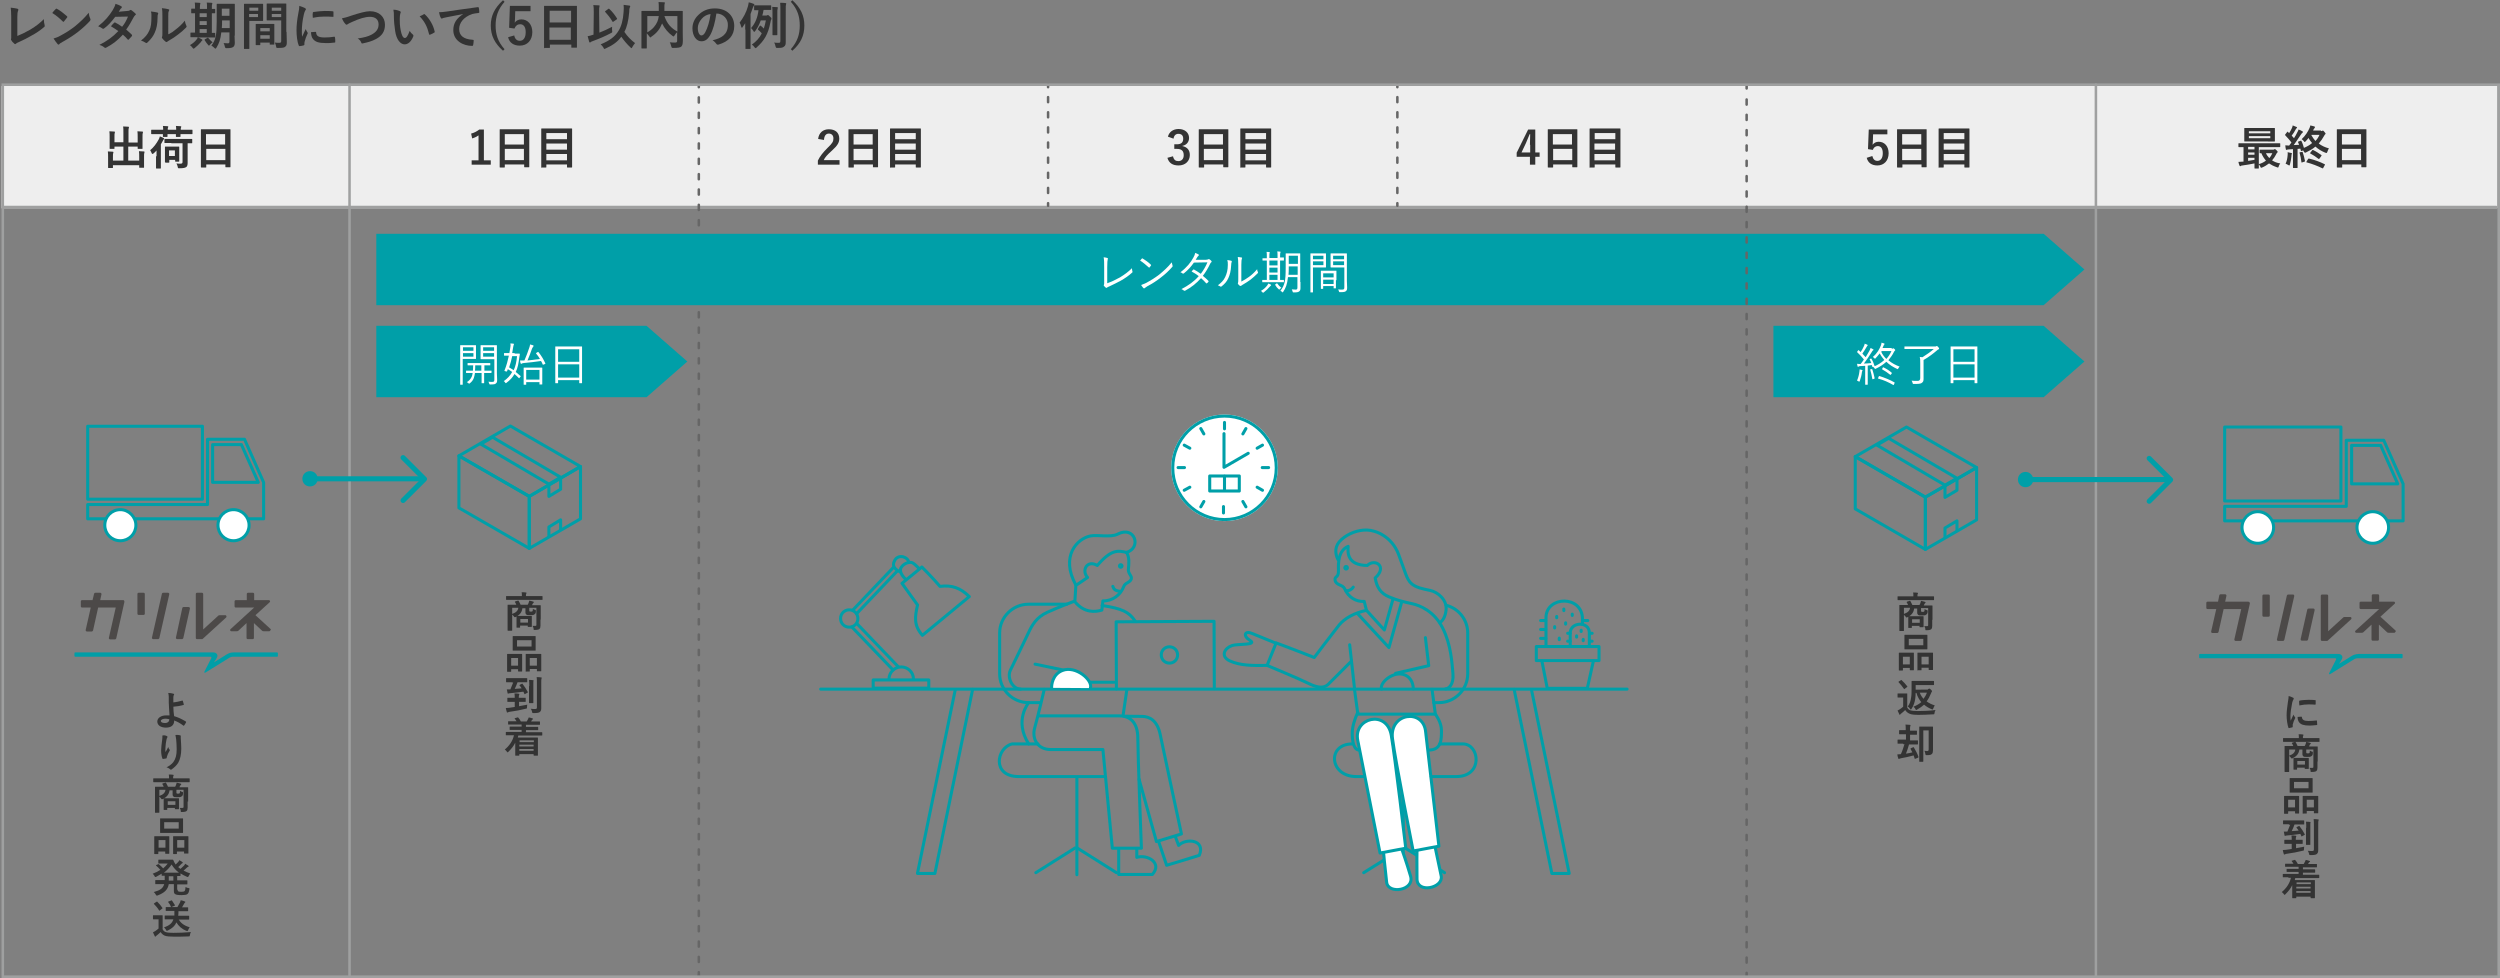 <?xml version="1.0" encoding="utf-8"?>
<!-- Generator: Adobe Illustrator 22.1.0, SVG Export Plug-In . SVG Version: 6.00 Build 0)  -->
<svg version="1.1" id="レイヤー_1" xmlns="http://www.w3.org/2000/svg" xmlns:xlink="http://www.w3.org/1999/xlink" x="0px"
	 y="0px" viewBox="0 0 980.6 383.6" style="enable-background:new 0 0 980.6 383.6;" xml:space="preserve">
<rect x="0" y="0" width="980.6" height="383.6" fill="#808080" stroke="none"/>
<style type="text/css">
	.st0{fill:#EEEEEE;}
	.st1{fill:none;stroke:#009FA8;stroke-width:1.2;stroke-linecap:round;stroke-linejoin:round;stroke-miterlimit:10;}
	.st2{clip-path:url(#SVGID_2_);fill:#FFFFFF;}
	
		.st3{clip-path:url(#SVGID_2_);fill:none;stroke:#009FA8;stroke-width:1.2;stroke-linecap:round;stroke-linejoin:round;stroke-miterlimit:10;}
	.st4{clip-path:url(#SVGID_2_);fill:none;stroke:#9FA0A0;stroke-linecap:round;stroke-linejoin:round;stroke-miterlimit:10;}
	.st5{clip-path:url(#SVGID_2_);fill:none;stroke:#666666;stroke-linecap:round;stroke-linejoin:round;}
	
		.st6{clip-path:url(#SVGID_2_);fill:none;stroke:#666666;stroke-linecap:round;stroke-linejoin:round;stroke-dasharray:2.007,4.013;}
	
		.st7{clip-path:url(#SVGID_2_);fill:none;stroke:#666666;stroke-linecap:round;stroke-linejoin:round;stroke-dasharray:1.978,3.957;}
	.st8{fill:#333333;}
	.st9{clip-path:url(#SVGID_4_);fill:#009FA8;}
	.st10{clip-path:url(#SVGID_4_);fill:none;stroke:#9FA0A0;stroke-linecap:round;stroke-linejoin:round;stroke-miterlimit:10;}
	
		.st11{clip-path:url(#SVGID_4_);fill:none;stroke:#666666;stroke-linecap:round;stroke-linejoin:round;stroke-dasharray:2.003,4.007;}
	.st12{clip-path:url(#SVGID_4_);fill:none;stroke:#666666;stroke-linecap:round;stroke-linejoin:round;}
	.st13{fill:#FFFFFF;}
	.st14{fill:none;}
	
		.st15{clip-path:url(#SVGID_6_);fill:none;stroke:#009FA8;stroke-width:1.2;stroke-linecap:round;stroke-linejoin:round;stroke-miterlimit:10;}
	
		.st16{clip-path:url(#SVGID_8_);fill:none;stroke:#009FA8;stroke-width:1.2;stroke-linecap:round;stroke-linejoin:round;stroke-miterlimit:10;}
	.st17{fill:none;stroke:#009FA8;stroke-width:2;stroke-linecap:round;stroke-linejoin:round;stroke-miterlimit:10;}
	.st18{fill:#009FA8;}
	.st19{clip-path:url(#SVGID_10_);fill:#009EA7;}
	.st20{clip-path:url(#SVGID_10_);fill:#4C4948;}
	.st21{fill:#009EA7;}
	.st22{fill:#4C4948;}
	.st23{fill:#9FA0A0;}
</style>
<rect x="0.6" y="33.7" class="st0" width="979" height="48"/>
<rect x="34.4" y="167.2" class="st1" width="45" height="28.6"/>
<polygon class="st1" points="81.4,172.3 81.4,197.9 34.4,197.9 34.4,203.5 103.4,203.5 103.4,200.9 103.4,197.9 103.4,189.2 
	95.9,172.3 "/>
<polygon class="st1" points="101.3,189.2 83.4,189.2 83.4,174.4 94.7,174.4 "/>
<g>
	<defs>
		<rect id="SVGID_1_" width="980.6" height="383.6"/>
	</defs>
	<clipPath id="SVGID_2_">
		<use xlink:href="#SVGID_1_"  style="overflow:visible;"/>
	</clipPath>
	<path class="st2" d="M53.3,206c0,3.4-2.7,6.1-6.1,6.1c-3.4,0-6.1-2.7-6.1-6.1c0-3.4,2.7-6.1,6.1-6.1
		C50.5,199.9,53.3,202.7,53.3,206"/>
	<path class="st3" d="M53.3,206c0,3.4-2.7,6.1-6.1,6.1c-3.4,0-6.1-2.7-6.1-6.1c0-3.4,2.7-6.1,6.1-6.1
		C50.5,199.9,53.3,202.7,53.3,206z"/>
	<path class="st2" d="M97.7,206c0,3.4-2.7,6.1-6.1,6.1c-3.4,0-6.1-2.7-6.1-6.1c0-3.4,2.7-6.1,6.1-6.1C95,199.9,97.7,202.7,97.7,206"
		/>
	<path class="st3" d="M97.7,206c0,3.4-2.7,6.1-6.1,6.1c-3.4,0-6.1-2.7-6.1-6.1c0-3.4,2.7-6.1,6.1-6.1C95,199.9,97.7,202.7,97.7,206z
		"/>
	<rect x="872.6" y="167.5" class="st3" width="45.6" height="29"/>
	<polygon class="st3" points="920.3,172.7 920.3,198.6 872.6,198.6 872.6,204.3 942.6,204.3 942.6,201.7 942.6,198.6 942.6,189.8 
		935,172.7 	"/>
	<polygon class="st3" points="940.5,189.8 922.4,189.8 922.4,174.7 933.8,174.7 	"/>
	<path class="st2" d="M891.8,206.9c0,3.4-2.8,6.2-6.2,6.2c-3.4,0-6.2-2.8-6.2-6.2c0-3.4,2.8-6.2,6.2-6.2
		C889,200.7,891.8,203.5,891.8,206.9"/>
	<path class="st3" d="M891.8,206.9c0,3.4-2.8,6.2-6.2,6.2c-3.4,0-6.2-2.8-6.2-6.2c0-3.4,2.8-6.2,6.2-6.2
		C889,200.7,891.8,203.5,891.8,206.9z"/>
	<path class="st2" d="M936.9,206.9c0,3.4-2.8,6.2-6.2,6.2c-3.4,0-6.2-2.8-6.2-6.2c0-3.4,2.8-6.2,6.2-6.2
		C934.1,200.7,936.9,203.5,936.9,206.9"/>
	<path class="st3" d="M936.9,206.9c0,3.4-2.8,6.2-6.2,6.2c-3.4,0-6.2-2.8-6.2-6.2c0-3.4,2.8-6.2,6.2-6.2
		C934.1,200.7,936.9,203.5,936.9,206.9z"/>
	<line class="st4" x1="1.1" y1="81.2" x2="979.1" y2="81.2"/>
	<line class="st5" x1="274.1" y1="33.2" x2="274.1" y2="34.2"/>
	<line class="st6" x1="274.1" y1="38.2" x2="274.1" y2="383.6"/>
	<line class="st5" x1="274.1" y1="382.6" x2="274.1" y2="383.6"/>
	<line class="st5" x1="411.1" y1="33.2" x2="411.1" y2="34.2"/>
	<line class="st7" x1="411.1" y1="38.1" x2="411.1" y2="77.7"/>
	<line class="st5" x1="411.1" y1="79.7" x2="411.1" y2="80.7"/>
	<line class="st5" x1="548.1" y1="33.2" x2="548.1" y2="34.2"/>
	<line class="st7" x1="548.1" y1="38.1" x2="548.1" y2="77.7"/>
	<line class="st5" x1="548.1" y1="79.7" x2="548.1" y2="80.7"/>
	<line class="st4" x1="137.1" y1="383.6" x2="137.1" y2="33.2"/>
</g>
<g>
	<path class="st8" d="M54,53.8c0-1,0-1.6-0.1-2.3c0.7,0,1.2,0.1,1.9,0.1c0.2,0,0.3,0.1,0.3,0.2c0,0.1-0.1,0.3-0.1,0.4
		c-0.1,0.2-0.1,0.6-0.1,1.8v2.5c0,1.1,0,1.6,0,1.7c0,0.2,0,0.2-0.2,0.2h-1.5c-0.2,0-0.2,0-0.2-0.2v-0.7h-3.7v5.5h4.3v-1.4
		c0-1,0-1.6-0.1-2.3c0.7,0,1.3,0.1,1.9,0.1c0.2,0,0.3,0.1,0.3,0.2c0,0.1-0.1,0.3-0.1,0.4c-0.1,0.2-0.1,0.6-0.1,1.8v2.2
		c0,1,0,1.5,0,1.6c0,0.2,0,0.2-0.2,0.2h-1.5c-0.2,0-0.2,0-0.2-0.2v-0.8H44.3v0.9c0,0.2,0,0.2-0.2,0.2h-1.5c-0.2,0-0.2,0-0.2-0.2
		c0-0.1,0-0.6,0-1.6v-2.4c0-1,0-1.6-0.1-2.3c0.7,0,1.3,0.1,1.9,0.1c0.2,0,0.3,0.1,0.3,0.2c0,0.1-0.1,0.3-0.1,0.4
		c-0.1,0.2-0.1,0.6-0.1,1.6v1.3h4.1v-5.5h-3.5v0.7c0,0.2,0,0.2-0.2,0.2h-1.5c-0.2,0-0.2,0-0.2-0.2c0-0.1,0-0.6,0-1.7v-2.7
		c0-1,0-1.6-0.1-2.3c0.7,0,1.3,0.1,1.9,0.1c0.2,0,0.3,0.1,0.3,0.2c0,0.1-0.1,0.2-0.1,0.4c-0.1,0.2-0.1,0.6-0.1,1.6v2h3.5v-3.9
		c0-1.1,0-1.6-0.1-2.3c0.7,0,1.4,0.1,2,0.1c0.2,0,0.3,0.1,0.3,0.2c0,0.1-0.1,0.2-0.1,0.4c-0.1,0.2-0.1,0.5-0.1,1.7v3.9H54V53.8z"/>
	<path class="st8" d="M61.4,61.3c0-0.7,0-1.6,0-2.3c-0.3,0.4-0.7,0.8-1.2,1.2c-0.2,0.1-0.3,0.2-0.4,0.2c-0.1,0-0.2-0.1-0.3-0.3
		c-0.2-0.5-0.4-0.9-0.6-1.2c1.3-1,2.5-2.6,3.4-4.3c0.2-0.4,0.3-0.7,0.4-1.1c0.6,0.2,1,0.4,1.4,0.6c0.2,0.1,0.3,0.2,0.3,0.3
		s-0.1,0.2-0.2,0.3c-0.1,0.1-0.2,0.2-0.3,0.5c-0.3,0.5-0.5,0.9-0.8,1.4v7c0,1.5,0,2.2,0,2.3c0,0.2,0,0.2-0.2,0.2h-1.5
		c-0.2,0-0.2,0-0.2-0.2c0-0.1,0-0.8,0-2.3V61.3z M64,50.9c0-0.6,0-1-0.1-1.5c0.6,0,1.3,0.1,1.8,0.1c0.2,0,0.3,0.1,0.3,0.2
		c0,0.1,0,0.2-0.1,0.3c-0.1,0.1-0.1,0.4-0.1,0.9h3.3c0-0.6,0-1-0.1-1.5c0.6,0,1.3,0.1,1.8,0.1c0.2,0,0.3,0.1,0.3,0.2
		c0,0.1,0,0.2-0.1,0.3c-0.1,0.1-0.1,0.4-0.1,0.9H73c1.6,0,2.1,0,2.3,0c0.2,0,0.2,0,0.2,0.2v1.3c0,0.2,0,0.2-0.2,0.2
		c-0.1,0-0.7,0-2.3,0h-2.2c0,0.6,0,0.8,0,0.9c0,0.2,0,0.2-0.2,0.2h-1.4c-0.2,0-0.2,0-0.2-0.2c0-0.1,0-0.3,0-0.9h-3.3
		c0,0.6,0,0.8,0,0.9c0,0.2,0,0.2-0.2,0.2h-1.4c-0.2,0-0.2,0-0.2-0.2c0-0.1,0-0.3,0-0.9h-2.1c-1.6,0-2.1,0-2.3,0
		c-0.2,0-0.2,0-0.2-0.2v-1.3c0-0.2,0-0.2,0.2-0.2c0.1,0,0.6,0,2.3,0H64z M67.2,56.1c-1.7,0-2.4,0-2.5,0c-0.2,0-0.2,0-0.2-0.2v-1.2
		c0-0.2,0-0.2,0.2-0.2c0.1,0,0.7,0,2.5,0h5.6c1.7,0,2.3,0,2.4,0c0.2,0,0.2,0,0.2,0.2V56c0,0.2,0,0.2-0.2,0.2c-0.1,0-0.5,0-1.6,0v4.6
		c0,1.4,0,2.3,0,3c0,0.8-0.1,1.3-0.5,1.7c-0.5,0.3-1,0.5-2.7,0.5c-0.6,0-0.6,0-0.7-0.6c-0.1-0.5-0.3-0.9-0.5-1.3
		c0.7,0.1,1.2,0.1,1.6,0.1c0.6,0,0.8-0.2,0.8-0.7v-7.3H67.2z M64.9,63.7c-0.2,0-0.2,0-0.2-0.2c0-0.1,0-0.5,0-2.8v-1.2
		c0-1.2,0-1.7,0-1.8c0-0.2,0-0.2,0.2-0.2c0.1,0,0.5,0,1.7,0h1.8c1.2,0,1.5,0,1.7,0c0.2,0,0.2,0,0.2,0.2c0,0.1,0,0.6,0,1.5v1.3
		c0,2.1,0,2.6,0,2.7c0,0.2,0,0.2-0.2,0.2h-1.2c-0.2,0-0.2,0-0.2-0.2v-0.5h-2.3v0.9c0,0.2,0,0.2-0.2,0.2H64.9z M66.3,61.2h2.3V59
		h-2.3V61.2z"/>
	<path class="st8" d="M79,65.7c-0.2,0-0.2,0-0.2-0.2c0-0.1,0-1.2,0-6.4v-3.5c0-3.5,0-4.6,0-4.7c0-0.2,0-0.2,0.2-0.2
		c0.1,0,0.7,0,2.5,0h6.2c1.7,0,2.4,0,2.5,0c0.2,0,0.2,0,0.2,0.2c0,0.1,0,1.2,0,4.2v4c0,5.2,0,6.2,0,6.3c0,0.2,0,0.2-0.2,0.2h-1.6
		c-0.2,0-0.2,0-0.2-0.2v-0.9h-7.5v1c0,0.2,0,0.2-0.2,0.2H79z M80.8,56.7h7.5v-4.1h-7.5V56.7z M88.4,62.8v-4.4h-7.5v4.4H88.4z"/>
</g>
<g>
	<path class="st8" d="M189.9,62.9h2.6v1.7H185v-1.7h2.7v-9.8c-0.7,0.5-1.5,0.9-2.5,1.2l-0.4-1.9c1.2-0.3,2.3-0.9,3.2-1.6h1.8V62.9z"
		/>
	<path class="st8" d="M196.2,65.7c-0.2,0-0.2,0-0.2-0.2c0-0.1,0-1.2,0-6.4v-3.5c0-3.5,0-4.6,0-4.7c0-0.2,0-0.2,0.2-0.2
		c0.1,0,0.7,0,2.5,0h6.2c1.7,0,2.4,0,2.5,0c0.2,0,0.2,0,0.2,0.2c0,0.1,0,1.2,0,4.2v4c0,5.2,0,6.2,0,6.3c0,0.2,0,0.2-0.2,0.2h-1.6
		c-0.2,0-0.2,0-0.2-0.2v-0.9H198v1c0,0.2,0,0.2-0.2,0.2H196.2z M198,56.7h7.5v-4.1H198V56.7z M205.5,62.8v-4.4H198v4.4H205.5z"/>
	<path class="st8" d="M212.5,65.8c-0.2,0-0.2,0-0.2-0.2c0-0.1,0-1.3,0-6.7v-3.5c0-3.5,0-4.7,0-4.8c0-0.2,0-0.2,0.2-0.2
		c0.1,0,0.8,0,2.5,0h6.7c1.7,0,2.4,0,2.5,0c0.2,0,0.2,0,0.2,0.2c0,0.1,0,1.3,0,4.2v4.1c0,5.4,0,6.5,0,6.6c0,0.2,0,0.2-0.2,0.2h-1.6
		c-0.2,0-0.2,0-0.2-0.2v-1h-8.1v1c0,0.2,0,0.2-0.2,0.2H212.5z M214.3,54.6h8.1v-2.4h-8.1V54.6z M222.4,58.7v-2.4h-8.1v2.4H222.4z
		 M222.4,62.9v-2.5h-8.1v2.5H222.4z"/>
</g>
<g>
	<path class="st8" d="M320.9,54.5c0.3-2.5,2-3.8,4.2-3.8c2.5,0,4.1,1.3,4.1,3.7c0,1.5-0.7,2.7-2.8,4.6c-1.9,1.7-2.8,2.7-3.3,3.8h6.2
		v1.8h-8.5V63c0.8-1.7,2-3.2,3.9-5.1c1.8-1.7,2.2-2.4,2.2-3.6c0-1.2-0.7-1.9-1.8-1.9c-1.1,0-1.8,0.8-1.9,2.5L320.9,54.5z"/>
	<path class="st8" d="M333,65.7c-0.2,0-0.2,0-0.2-0.2c0-0.1,0-1.2,0-6.4v-3.5c0-3.5,0-4.6,0-4.7c0-0.2,0-0.2,0.2-0.2
		c0.1,0,0.7,0,2.5,0h6.2c1.7,0,2.4,0,2.5,0c0.2,0,0.2,0,0.2,0.2c0,0.1,0,1.2,0,4.2v4c0,5.2,0,6.2,0,6.3c0,0.2,0,0.2-0.2,0.2h-1.6
		c-0.2,0-0.2,0-0.2-0.2v-0.9h-7.5v1c0,0.2,0,0.2-0.2,0.2H333z M334.8,56.7h7.5v-4.1h-7.5V56.7z M342.3,62.8v-4.4h-7.5v4.4H342.3z"/>
	<path class="st8" d="M349.3,65.8c-0.2,0-0.2,0-0.2-0.2c0-0.1,0-1.3,0-6.7v-3.5c0-3.5,0-4.7,0-4.8c0-0.2,0-0.2,0.2-0.2
		c0.1,0,0.8,0,2.5,0h6.7c1.7,0,2.4,0,2.5,0c0.2,0,0.2,0,0.2,0.2c0,0.1,0,1.3,0,4.2v4.1c0,5.4,0,6.5,0,6.6c0,0.2,0,0.2-0.2,0.2h-1.6
		c-0.2,0-0.2,0-0.2-0.2v-1h-8.1v1c0,0.2,0,0.2-0.2,0.2H349.3z M351.1,54.6h8.1v-2.4h-8.1V54.6z M359.2,58.7v-2.4h-8.1v2.4H359.2z
		 M359.2,62.9v-2.5h-8.1v2.5H359.2z"/>
</g>
<g>
	<path class="st8" d="M458.1,53.6c0.5-1.9,2.1-3,4.2-3c2.5,0,4.1,1.5,4.1,3.5c0,1.6-1,2.8-2.6,3.1v0.1c1.9,0.4,2.9,1.6,2.9,3.5
		c0,2.4-1.8,4.1-4.4,4.1c-2.3,0-3.8-0.9-4.4-3l2.2-0.6c0.3,1.4,1,1.9,2.1,1.9c1.3,0,2.1-0.9,2.1-2.3c0-1.6-0.7-2.5-2.7-2.5h-1v-1.8
		h1c1.8,0,2.5-0.8,2.5-2.2c0-1.3-0.7-1.9-1.9-1.9c-1,0-1.7,0.6-1.9,1.9L458.1,53.6z"/>
	<path class="st8" d="M470.4,65.7c-0.2,0-0.2,0-0.2-0.2c0-0.1,0-1.2,0-6.4v-3.5c0-3.5,0-4.6,0-4.7c0-0.2,0-0.2,0.2-0.2
		c0.1,0,0.7,0,2.5,0h6.2c1.7,0,2.4,0,2.5,0c0.2,0,0.2,0,0.2,0.2c0,0.1,0,1.2,0,4.2v4c0,5.2,0,6.2,0,6.3c0,0.2,0,0.2-0.2,0.2h-1.6
		c-0.2,0-0.2,0-0.2-0.2v-0.9h-7.5v1c0,0.2,0,0.2-0.2,0.2H470.4z M472.2,56.7h7.5v-4.1h-7.5V56.7z M479.7,62.8v-4.4h-7.5v4.4H479.7z"
		/>
	<path class="st8" d="M486.7,65.8c-0.2,0-0.2,0-0.2-0.2c0-0.1,0-1.3,0-6.7v-3.5c0-3.5,0-4.7,0-4.8c0-0.2,0-0.2,0.2-0.2
		c0.1,0,0.8,0,2.5,0h6.7c1.7,0,2.4,0,2.5,0c0.2,0,0.2,0,0.2,0.2c0,0.1,0,1.3,0,4.2v4.1c0,5.4,0,6.5,0,6.6c0,0.2,0,0.2-0.2,0.2h-1.6
		c-0.2,0-0.2,0-0.2-0.2v-1h-8.1v1c0,0.2,0,0.2-0.2,0.2H486.7z M488.5,54.6h8.1v-2.4h-8.1V54.6z M496.6,58.7v-2.4h-8.1v2.4H496.6z
		 M496.6,62.9v-2.5h-8.1v2.5H496.6z"/>
</g>
<g>
	<path class="st8" d="M602.2,59.8h1.7v1.7h-1.7v3.1h-2.1v-3.1h-5.2v-1.6l4.5-9.1h2.8V59.8z M600.1,56.8c0-1.5,0.1-2.8,0.1-4.2H600
		c-0.5,1.2-1,2.4-1.5,3.6l-1.7,3.6h3.4V56.8z"/>
	<path class="st8" d="M607.3,65.7c-0.2,0-0.2,0-0.2-0.2c0-0.1,0-1.2,0-6.4v-3.5c0-3.5,0-4.6,0-4.7c0-0.2,0-0.2,0.2-0.2
		c0.1,0,0.7,0,2.5,0h6.2c1.7,0,2.4,0,2.5,0c0.2,0,0.2,0,0.2,0.2c0,0.1,0,1.2,0,4.2v4c0,5.2,0,6.2,0,6.3c0,0.2,0,0.2-0.2,0.2h-1.6
		c-0.2,0-0.2,0-0.2-0.2v-0.9h-7.5v1c0,0.2,0,0.2-0.2,0.2H607.3z M609.1,56.7h7.5v-4.1h-7.5V56.7z M616.7,62.8v-4.4h-7.5v4.4H616.7z"
		/>
	<path class="st8" d="M623.7,65.8c-0.2,0-0.2,0-0.2-0.2c0-0.1,0-1.3,0-6.7v-3.5c0-3.5,0-4.7,0-4.8c0-0.2,0-0.2,0.2-0.2
		c0.1,0,0.8,0,2.5,0h6.7c1.7,0,2.4,0,2.5,0c0.2,0,0.2,0,0.2,0.2c0,0.1,0,1.3,0,4.2v4.1c0,5.4,0,6.5,0,6.6c0,0.2,0,0.2-0.2,0.2h-1.6
		c-0.2,0-0.2,0-0.2-0.2v-1h-8.1v1c0,0.2,0,0.2-0.2,0.2H623.7z M625.5,54.6h8.1v-2.4h-8.1V54.6z M633.5,58.7v-2.4h-8.1v2.4H633.5z
		 M633.5,62.9v-2.5h-8.1v2.5H633.5z"/>
</g>
<g>
	<path class="st8" d="M740.1,52.7h-5.4l-0.1,2.8c0,0.4-0.1,0.9-0.1,1.3c0.5-0.7,1.3-1.2,2.4-1.2c2.3,0,3.9,1.8,3.9,4.5
		c0,2.9-1.8,4.8-4.4,4.8c-2.2,0-3.7-1-4.2-3l2.2-0.7c0.3,1.3,1,1.9,2,1.9c1.3,0,2.1-1.1,2.1-3c0-1.8-0.7-2.8-2-2.8
		c-0.9,0-1.6,0.6-1.9,1.5l-1.9-0.3l0.3-7.7h7.3V52.7z"/>
	<path class="st8" d="M744.3,65.7c-0.2,0-0.2,0-0.2-0.2c0-0.1,0-1.2,0-6.4v-3.5c0-3.5,0-4.6,0-4.7c0-0.2,0-0.2,0.2-0.2
		c0.1,0,0.7,0,2.5,0h6.2c1.7,0,2.4,0,2.5,0c0.2,0,0.2,0,0.2,0.2c0,0.1,0,1.2,0,4.2v4c0,5.2,0,6.2,0,6.3c0,0.2,0,0.2-0.2,0.2h-1.6
		c-0.2,0-0.2,0-0.2-0.2v-0.9h-7.5v1c0,0.2,0,0.2-0.2,0.2H744.3z M746.1,56.7h7.5v-4.1h-7.5V56.7z M753.6,62.8v-4.4h-7.5v4.4H753.6z"
		/>
	<path class="st8" d="M760.6,65.8c-0.2,0-0.2,0-0.2-0.2c0-0.1,0-1.3,0-6.7v-3.5c0-3.5,0-4.7,0-4.8c0-0.2,0-0.2,0.2-0.2
		c0.1,0,0.8,0,2.5,0h6.7c1.7,0,2.4,0,2.5,0c0.2,0,0.2,0,0.2,0.2c0,0.1,0,1.3,0,4.2v4.1c0,5.4,0,6.5,0,6.6c0,0.2,0,0.2-0.2,0.2h-1.6
		c-0.2,0-0.2,0-0.2-0.2v-1h-8.1v1c0,0.2,0,0.2-0.2,0.2H760.6z M762.4,54.6h8.1v-2.4h-8.1V54.6z M770.5,58.7v-2.4h-8.1v2.4H770.5z
		 M770.5,62.9v-2.5h-8.1v2.5H770.5z"/>
</g>
<g>
	<path class="st8" d="M884.5,66.1c-0.2,0-0.2,0-0.2-0.2c0-0.1,0-0.7,0-1.8c-1.4,0.3-3.2,0.6-4.7,0.8c-0.3,0-0.6,0.1-0.6,0.2
		c-0.1,0-0.2,0.1-0.3,0.1c-0.1,0-0.2-0.1-0.3-0.3c-0.2-0.5-0.3-0.9-0.4-1.4c0.6,0,1.1-0.1,1.7-0.1c0.1,0,0.2,0,0.3,0v-5.7
		c-1.2,0-1.7,0-1.8,0c-0.2,0-0.2,0-0.2-0.2v-1.1c0-0.2,0-0.2,0.2-0.2c0.1,0,0.6,0,2.2,0h11.6c1.6,0,2.1,0,2.2,0c0.2,0,0.2,0,0.2,0.2
		v1.1c0,0.2,0,0.2-0.2,0.2c-0.1,0-0.6,0-2.2,0H886v6c0,1.4,0,2.1,0,2.2c0,0.2,0,0.2-0.2,0.2H884.5z M889.6,50.2c1.8,0,2.4,0,2.5,0
		c0.2,0,0.2,0,0.2,0.2c0,0.1,0,0.5,0,1.5v1.9c0,1,0,1.4,0,1.5c0,0.2,0,0.2-0.2,0.2c-0.1,0-0.7,0-2.5,0H883c-1.8,0-2.4,0-2.5,0
		c-0.2,0-0.2,0-0.2-0.2c0-0.1,0-0.5,0-1.5v-1.9c0-1,0-1.4,0-1.5c0-0.2,0-0.2,0.2-0.2c0.1,0,0.7,0,2.5,0H889.6z M884.3,58.6v-1h-2.5
		v1H884.3z M884.3,60.7v-0.9h-2.5v0.9H884.3z M884.3,61.9h-2.5v1.2c0.8-0.1,1.7-0.3,2.5-0.4V61.9z M882.1,52.3h8.4v-0.8h-8.4V52.3z
		 M890.5,53.4h-8.4v0.8h8.4V53.4z M891.7,58.7c0.1,0,0.2,0,0.3-0.1s0.2-0.1,0.3-0.1c0.1,0,0.2,0,0.6,0.4c0.4,0.4,0.5,0.5,0.5,0.7
		c0,0.1-0.1,0.2-0.2,0.3c-0.1,0.1-0.3,0.3-0.5,0.8c-0.4,0.8-0.9,1.5-1.5,2.2c0.9,0.6,1.9,1,3.2,1.2c-0.2,0.3-0.5,0.7-0.6,1.2
		c-0.2,0.5-0.2,0.5-0.7,0.3c-1.2-0.4-2.2-0.9-3.1-1.5c-0.8,0.6-1.7,1.2-2.7,1.6c-0.2,0.1-0.3,0.1-0.4,0.1c-0.1,0-0.2-0.1-0.3-0.4
		c-0.2-0.4-0.4-0.8-0.7-1c1.2-0.3,2.1-0.8,2.9-1.4c-0.7-0.8-1.3-1.7-1.8-2.9c-0.3,0-0.4,0-0.5,0c-0.2,0-0.2,0-0.2-0.2v-1
		c0-0.2,0-0.2,0.2-0.2c0.1,0,0.6,0,2,0H891.7z M888.8,60.1c0.3,0.7,0.8,1.4,1.3,1.9c0.5-0.5,0.9-1.2,1.2-1.9H888.8z"/>
	<path class="st8" d="M910.4,51.4c0.3,0,0.4,0,0.5-0.1c0.1,0,0.1-0.1,0.2-0.1c0.1,0,0.3,0.1,0.6,0.5c0.3,0.4,0.5,0.6,0.5,0.7
		c0,0.1-0.1,0.3-0.2,0.3c-0.1,0.1-0.2,0.2-0.4,0.6c-0.6,1.1-1.3,2.1-2.1,3c1.2,0.9,2.5,1.5,4,1.9c-0.3,0.4-0.4,0.8-0.6,1.3
		c-0.1,0.4-0.2,0.5-0.4,0.5c-0.1,0-0.2-0.1-0.4-0.1c-1.5-0.6-2.8-1.4-3.9-2.4c-1,0.9-2.3,1.6-3.7,2.3c-0.2,0.1-0.3,0.1-0.4,0.1
		c-0.1,0-0.2-0.1-0.4-0.4c-0.1-0.2-0.2-0.3-0.3-0.5l-0.6,0.2c-0.3,0.1-0.3,0.1-0.3-0.1l-0.2-0.8l-1.1,0.1v4.9c0,1.7,0,2.3,0,2.4
		c0,0.2,0,0.2-0.2,0.2h-1.4c-0.2,0-0.2,0-0.2-0.2c0-0.1,0-0.7,0-2.4v-4.8l-1.6,0.1c-0.3,0-0.5,0.1-0.7,0.1c-0.1,0.1-0.2,0.1-0.3,0.1
		c-0.1,0-0.2-0.1-0.2-0.3c-0.1-0.5-0.2-1-0.2-1.5c0.5,0,1,0.1,1.5,0.1c0.3-0.4,0.6-0.8,0.9-1.2c-0.7-1-1.6-1.9-2.4-2.8
		c-0.1-0.1-0.1-0.1-0.1-0.2c0-0.1,0.1-0.1,0.1-0.2l0.7-0.9c0.1-0.2,0.2-0.2,0.3-0.1c0.1,0.2,0.3,0.3,0.5,0.5c0.4-0.6,0.8-1.3,1.1-2
		c0.2-0.4,0.2-0.6,0.3-1c0.5,0.2,1.1,0.4,1.5,0.6c0.2,0.1,0.2,0.2,0.2,0.3c0,0.1-0.1,0.2-0.2,0.2c-0.1,0.1-0.2,0.2-0.3,0.4
		c-0.5,1-1,1.7-1.6,2.5c0.3,0.3,0.6,0.7,0.9,1c0.5-0.7,0.9-1.5,1.3-2.3c0.2-0.4,0.4-0.7,0.5-1.1c0.5,0.2,1.1,0.4,1.5,0.7
		c0.2,0.1,0.2,0.1,0.2,0.3c0,0.1-0.1,0.2-0.2,0.3c-0.2,0.1-0.3,0.3-0.6,0.7c-1,1.5-2,3-2.8,4.1c0.7,0,1.4-0.1,2.1-0.1
		c-0.1-0.4-0.3-0.7-0.4-1c-0.1-0.2-0.1-0.2,0.2-0.3l0.8-0.3c0.2-0.1,0.2-0.1,0.3,0.1c0.5,0.9,0.7,1.8,1,2.7c1.2-0.5,2.3-1.1,3.2-1.9
		c-0.5-0.6-1-1.2-1.4-2c-0.3,0.4-0.7,0.9-1.1,1.3c-0.2,0.2-0.3,0.3-0.4,0.3c-0.1,0-0.2-0.1-0.3-0.3c-0.3-0.4-0.6-0.6-0.9-0.8
		c1.5-1.4,2.5-3,3.1-4.4c0.1-0.3,0.3-0.7,0.3-1c0.6,0.1,1.2,0.3,1.6,0.4c0.2,0.1,0.2,0.1,0.2,0.3c0,0.1,0,0.2-0.1,0.3
		c-0.1,0.1-0.2,0.2-0.4,0.5c-0.1,0.2-0.1,0.4-0.2,0.5H910.4z M897.3,60.9c0-0.4,0.1-0.7,0-1.2c0.6,0.1,1,0.2,1.4,0.3
		c0.2,0.1,0.3,0.1,0.3,0.2c0,0.1,0,0.2-0.1,0.3c-0.1,0.1-0.1,0.4-0.1,0.7c-0.1,1-0.3,2.3-0.6,3.3c-0.1,0.3-0.1,0.4-0.3,0.4
		c-0.1,0-0.2-0.1-0.4-0.2c-0.2-0.1-0.7-0.4-1-0.5C897,63.2,897.2,62.1,897.3,60.9z M902.9,59.6c0.2-0.1,0.3,0,0.3,0.1
		c0.3,0.9,0.7,2.2,0.9,3.4c0,0.2,0,0.3-0.2,0.3l-0.9,0.3c-0.3,0.1-0.3,0-0.3-0.2c-0.1-1.1-0.4-2.5-0.7-3.5c-0.1-0.2,0-0.2,0.2-0.3
		L902.9,59.6z M905.3,62.4c0.1-0.2,0.2-0.2,0.4-0.2c1.8,0.4,4.4,1.3,6.1,2.2c0.2,0.1,0.2,0.1,0.1,0.3l-0.6,1.1
		c-0.1,0.3-0.2,0.3-0.4,0.2c-1.8-0.9-4.2-1.8-6.1-2.3c-0.2,0-0.2-0.1-0.1-0.3L905.3,62.4z M906.9,59c0.1-0.2,0.2-0.2,0.3-0.2
		c1.3,0.6,2.3,1.3,3.3,2c0.1,0.1,0.1,0.1,0.1,0.2c0,0.1,0,0.1-0.1,0.2l-0.7,1c-0.2,0.2-0.2,0.2-0.4,0.1c-1-0.8-2.1-1.5-3.2-2.1
		c-0.1-0.1-0.1-0.1-0.1-0.1c0-0.1,0-0.1,0.1-0.2L906.9,59z M906.7,52.9l-0.1,0.1c0.5,0.9,1,1.6,1.6,2.3c0.7-0.7,1.2-1.5,1.6-2.4
		H906.7z"/>
	<path class="st8" d="M916.8,65.7c-0.2,0-0.2,0-0.2-0.2c0-0.1,0-1.2,0-6.4v-3.5c0-3.5,0-4.6,0-4.7c0-0.2,0-0.2,0.2-0.2
		c0.1,0,0.7,0,2.5,0h6.2c1.7,0,2.4,0,2.5,0c0.2,0,0.2,0,0.2,0.2c0,0.1,0,1.2,0,4.2v4c0,5.2,0,6.2,0,6.3c0,0.2,0,0.2-0.2,0.2h-1.6
		c-0.2,0-0.2,0-0.2-0.2v-0.9h-7.5v1c0,0.2,0,0.2-0.2,0.2H916.8z M918.6,56.7h7.5v-4.1h-7.5V56.7z M926.1,62.8v-4.4h-7.5v4.4H926.1z"
		/>
</g>
<g>
	<defs>
		<rect id="SVGID_3_" width="980.6" height="383.6"/>
	</defs>
	<clipPath id="SVGID_4_">
		<use xlink:href="#SVGID_3_"  style="overflow:visible;"/>
	</clipPath>
	<polygon class="st9" points="801.6,119.7 147.6,119.7 147.6,91.7 801.6,91.7 817.6,105.7 	"/>
	<polygon class="st9" points="253.6,155.8 147.6,155.8 147.6,127.8 253.6,127.8 269.6,141.8 	"/>
	<polygon class="st9" points="801.6,155.8 695.6,155.8 695.6,127.8 801.6,127.8 817.6,141.8 	"/>
	<line class="st10" x1="822.1" y1="33.2" x2="822.1" y2="382.6"/>
	<line class="st11" x1="685.1" y1="383.6" x2="685.1" y2="36.7"/>
	<line class="st12" x1="685.1" y1="34.7" x2="685.1" y2="33.7"/>
</g>
<g>
	<path class="st13" d="M434.3,111.1c1.7-0.6,3.2-1.3,5-2.3c1.8-1.1,3.3-2.2,4.7-3.6c0,0.5,0.1,1,0.2,1.3c0.1,0.2,0,0.3-0.1,0.4
		c-1.3,1.2-2.9,2.3-4.5,3.2c-1.4,0.8-2.8,1.4-4.4,2.2c-0.4,0.2-0.8,0.3-1,0.5c-0.2,0.2-0.3,0.2-0.5,0c-0.2-0.2-0.5-0.4-0.7-0.7
		c-0.1-0.1-0.1-0.3,0-0.4c0.1-0.2,0.1-0.4,0.1-0.9l0-5.8c0-1.8,0-3-0.2-4.1c0.6,0.1,1.3,0.2,1.5,0.3c0.2,0.1,0.2,0.2,0.1,0.5
		c-0.1,0.3-0.2,1.2-0.2,3.3L434.3,111.1z"/>
	<path class="st13" d="M447.9,101.4c0.1-0.1,0.2-0.1,0.3,0c1,0.6,2.2,1.4,3.2,2.4c0.1,0.1,0.1,0.2,0.1,0.3c-0.1,0.2-0.5,0.6-0.6,0.8
		c-0.1,0.1-0.2,0.1-0.3,0c-1.1-1-2.3-2-3.4-2.7C447.4,102,447.7,101.6,447.9,101.4z M449.5,111c1.9-1,3.5-2,5.2-3.3
		c1.8-1.5,3.3-2.8,4.9-4.8c0.1,0.5,0.2,0.8,0.3,1.2c0.1,0.2,0.1,0.4-0.1,0.6c-1.2,1.4-2.8,2.9-4.4,4.1c-1.5,1.2-3.3,2.4-5.4,3.5
		c-0.5,0.3-0.8,0.6-1,0.7c-0.2,0.2-0.3,0.2-0.5,0c-0.3-0.3-0.6-0.7-0.9-1.2C448.3,111.5,448.8,111.3,449.5,111z"/>
	<path class="st13" d="M472.9,101.9c0.6,0,0.8-0.1,1-0.2c0.2-0.1,0.3-0.1,0.5,0c0.2,0.1,0.6,0.5,0.8,0.7c0.1,0.2,0.1,0.3-0.1,0.5
		c-0.2,0.1-0.3,0.3-0.4,0.5c-0.8,1.7-1.8,3.4-2.9,4.8c0.7,0.6,1.5,1.2,2.2,2c0.1,0.1,0.1,0.2,0,0.3c-0.1,0.2-0.4,0.5-0.6,0.6
		c-0.1,0.1-0.2,0.1-0.3,0c-0.6-0.7-1.3-1.4-2-2c-1.9,2.1-3.8,3.6-6.2,4.9c-0.2,0.1-0.3,0.1-0.5,0c-0.3-0.3-0.6-0.4-1-0.6
		c2.7-1.4,5-3,6.8-5.1c-0.8-0.6-1.8-1.3-2.8-1.8c0.2-0.3,0.4-0.5,0.6-0.7c0.1-0.1,0.1-0.1,0.3-0.1c0.8,0.4,1.8,1.1,2.7,1.7
		c1-1.3,2-3,2.6-4.5l-5.3,0.1c-1.2,1.7-2.2,2.8-3.9,4.2c-0.2,0.1-0.3,0.2-0.5,0.1c-0.2-0.2-0.5-0.4-0.9-0.5c2.5-1.9,4.1-3.9,5.1-5.8
		c0.4-0.7,0.6-1.2,0.7-1.8c0.4,0.1,0.9,0.4,1.3,0.6c0.2,0.1,0.2,0.4,0,0.5c-0.2,0.2-0.4,0.4-0.5,0.6c-0.2,0.3-0.4,0.6-0.6,1
		L472.9,101.9z"/>
	<path class="st13" d="M483,102.3c0.2,0.1,0.2,0.2,0.1,0.5c-0.1,0.3-0.2,0.7-0.2,1.4c-0.1,2.1-0.5,3.6-1.1,4.9
		c-0.6,1.4-1.5,2.3-2.6,3.2c-0.2,0.2-0.4,0.2-0.5,0.1c-0.3-0.2-0.6-0.3-1-0.5c1.2-0.9,2.3-1.9,2.9-3.3c0.6-1.3,1-2.7,1-4.7
		c0-0.8,0-1.3-0.2-1.9C482.2,102.1,482.7,102.2,483,102.3z M486.8,110.5c1.2-0.6,2.1-1.2,3.1-1.9c1-0.7,2.1-1.7,3.2-3
		c0,0.4,0.1,0.8,0.3,1.1c0.1,0.2,0.1,0.3-0.1,0.5c-0.9,0.9-1.9,1.8-2.8,2.5c-1,0.7-2,1.4-3.1,2c-0.3,0.2-0.5,0.3-0.6,0.4
		c-0.2,0.1-0.3,0.1-0.5,0c-0.3-0.2-0.5-0.5-0.7-0.7c-0.1-0.2-0.1-0.3,0-0.5c0.1-0.2,0.1-0.6,0.1-1.8v-5.1c0-1.7-0.1-2.6-0.2-3.2
		c0.5,0.1,1.2,0.1,1.5,0.2c0.3,0.1,0.2,0.3,0.1,0.5c-0.1,0.3-0.2,0.9-0.2,2.4V110.5z"/>
	<path class="st13" d="M498.5,112c-0.1,0.1-0.3,0.3-0.4,0.4c-0.7,0.8-1.4,1.5-2.4,2.3c-0.1,0.1-0.2,0.1-0.3,0.1
		c-0.1,0-0.1-0.1-0.3-0.2c-0.2-0.2-0.3-0.4-0.5-0.5c1.2-0.7,1.9-1.4,2.5-2.2c0.2-0.3,0.3-0.5,0.4-0.7c0.4,0.1,0.6,0.3,0.9,0.4
		c0.1,0.1,0.2,0.1,0.2,0.2C498.6,111.9,498.6,111.9,498.5,112z M503.6,102.1c0,0.1,0,0.1-0.1,0.1c-0.1,0-0.4,0-1.4,0v7.6
		c0.9,0,1.3,0,1.4,0c0.1,0,0.1,0,0.1,0.1v0.7c0,0.1,0,0.1-0.1,0.1c-0.1,0-0.6,0-2.3,0h-3.7c-1.7,0-2.2,0-2.3,0c-0.1,0-0.1,0-0.1-0.1
		v-0.7c0-0.1,0-0.1,0.1-0.1c0.1,0,0.5,0,1.7,0v-7.6c-1,0-1.4,0-1.5,0c-0.1,0-0.2,0-0.2-0.1v-0.7c0-0.1,0-0.1,0.2-0.1
		c0.1,0,0.5,0,1.5,0v-0.4c0-1.1,0-1.7-0.1-2.1c0.4,0,0.8,0,1.1,0.1c0.1,0,0.2,0.1,0.2,0.1c0,0.1-0.1,0.2-0.1,0.3
		c-0.1,0.1-0.1,0.6-0.1,1.5v0.4h3.2v-0.5c0-1.1,0-1.7-0.1-2.1c0.4,0,0.8,0.1,1.1,0.1c0.1,0,0.2,0.1,0.2,0.1c0,0.1,0,0.2-0.1,0.3
		c-0.1,0.2-0.1,0.6-0.1,1.5v0.4c0.9,0,1.3,0,1.4,0c0.1,0,0.1,0,0.1,0.1V102.1z M501.1,102.2h-3.2v1.9h3.2V102.2z M501.1,105h-3.2
		v1.9h3.2V105z M501.1,107.8h-3.2v2h3.2V107.8z M500.7,111.2c0.1-0.1,0.2-0.1,0.3,0c0.4,0.6,0.9,1.1,1.6,1.7
		c-0.2,0.1-0.4,0.3-0.6,0.5c-0.1,0.1-0.1,0.2-0.2,0.2c-0.1,0-0.1-0.1-0.2-0.1c-0.6-0.5-1-1-1.4-1.7c-0.1-0.1-0.1-0.2,0.1-0.3
		L500.7,111.2z M510.1,110.6c0,0.8,0,1.7,0,2.4c0,0.6-0.1,1-0.5,1.3c-0.4,0.3-0.8,0.4-2.1,0.4c-0.4,0-0.4,0-0.5-0.4
		c-0.1-0.3-0.2-0.5-0.3-0.8c0.6,0,1,0.1,1.5,0.1c0.5,0,0.7-0.2,0.7-0.8v-4.1h-3.7c-0.3,2.9-0.9,4.3-1.9,5.8
		c-0.1,0.1-0.1,0.2-0.2,0.2c-0.1,0-0.1-0.1-0.2-0.2c-0.2-0.2-0.5-0.3-0.7-0.4c1.7-2.2,2.1-3.8,2.1-9.1v-2.7c0-1.9,0-2.7,0-2.8
		c0-0.1,0-0.1,0.1-0.1c0.1,0,0.5,0,1.8,0h1.9c1.3,0,1.7,0,1.8,0c0.1,0,0.1,0,0.1,0.1c0,0.1,0,1,0,2.8V110.6z M509.1,104.5h-3.6v0.6
		c0,1,0,1.9-0.1,2.7h3.6V104.5z M509.1,100.3h-3.6v3.2h3.6V100.3z"/>
	<path class="st13" d="M520.1,103.1c0,1.1,0,1.6,0,1.7c0,0.1,0,0.1-0.1,0.1c-0.1,0-0.5,0-1.8,0H515v6c0,2.6,0,3.6,0,3.7
		c0,0.1,0,0.1-0.1,0.1h-0.8c-0.1,0-0.1,0-0.1-0.1c0-0.1,0-1.2,0-3.7v-7.6c0-2.6,0-3.7,0-3.8c0-0.1,0-0.1,0.1-0.1c0.1,0,0.7,0,2,0
		h2.1c1.3,0,1.7,0,1.8,0c0.1,0,0.1,0,0.1,0.1c0,0.1,0,0.6,0,1.7V103.1z M519.1,100.3H515v1.4h4.1V100.3z M519.1,102.5H515v1.5h4.1
		V102.5z M524,109.9c0,2.6,0,3,0,3.1c0,0.1,0,0.1-0.1,0.1h-0.7c-0.1,0-0.1,0-0.1-0.1v-0.8H519v0.9c0,0.1,0,0.2-0.1,0.2h-0.7
		c-0.1,0-0.1,0-0.1-0.2c0-0.1,0-0.5,0-3.2v-1.5c0-1.5,0-2,0-2.1c0-0.1,0-0.1,0.1-0.1c0.1,0,0.5,0,1.9,0h2.1c1.3,0,1.8,0,1.9,0
		c0.1,0,0.1,0,0.1,0.1c0,0.1,0,0.6,0,1.8V109.9z M523.1,107.2H519v1.6h4.1V107.2z M523.1,109.7H519v1.7h4.1V109.7z M528.3,110.2
		c0,1,0.1,1.9,0.1,2.6c0,0.8-0.1,1.1-0.5,1.4c-0.3,0.3-0.8,0.4-2.3,0.4c-0.3,0-0.3,0-0.4-0.3c-0.1-0.3-0.2-0.6-0.3-0.8
		c0.5,0.1,0.9,0.1,1.4,0.1c0.8,0,1-0.1,1-0.9v-7.8h-3.3c-1.4,0-1.9,0-1.9,0c-0.1,0-0.2,0-0.2-0.1c0-0.1,0-0.4,0-1.5V101
		c0-1.1,0-1.4,0-1.5c0-0.1,0-0.1,0.2-0.1c0.1,0,0.5,0,1.9,0h2.3c1.4,0,1.9,0,1.9,0c0.1,0,0.1,0,0.1,0.1c0,0.1,0,0.8,0,2.6V110.2z
		 M527.2,100.3h-4.3v1.4h4.3V100.3z M527.2,102.5h-4.3v1.5h4.3V102.5z"/>
</g>
<g>
	<path class="st13" d="M186.7,139c0,1.1,0,1.6,0,1.7c0,0.1,0,0.1-0.1,0.1c-0.1,0-0.5,0-1.8,0h-3.3v6.3c0,2.6,0,3.6,0,3.7
		c0,0.1,0,0.1-0.1,0.1h-0.8c-0.1,0-0.1,0-0.1-0.1c0-0.1,0-1.2,0-3.7v-7.8c0-2.6,0-3.7,0-3.8c0-0.1,0-0.1,0.1-0.1c0.1,0,0.7,0,2,0
		h2.2c1.3,0,1.7,0,1.8,0c0.1,0,0.1,0,0.1,0.1c0,0.1,0,0.6,0,1.7V139z M185.7,136.2h-4.1v1.4h4.1V136.2z M185.7,138.5h-4.1v1.4h4.1
		V138.5z M192.7,146.2c0,0.1,0,0.1-0.1,0.1c-0.1,0-0.7,0-2.4,0h-0.3v1.9c0,1.3,0,1.9,0,2c0,0.1,0,0.1-0.1,0.1h-0.8
		c-0.1,0-0.1,0-0.1-0.1c0-0.1,0-0.6,0-2v-1.9h-2.6c-0.1,0.9-0.3,1.4-0.5,2.1c-0.3,0.8-0.9,1.5-1.6,2c-0.1,0.1-0.2,0.1-0.2,0.1
		c-0.1,0-0.1-0.1-0.3-0.2c-0.2-0.2-0.4-0.3-0.6-0.4c0.8-0.5,1.4-1.1,1.8-1.9c0.3-0.5,0.4-1.1,0.5-1.7h-0.1c-1.8,0-2.3,0-2.4,0
		c-0.1,0-0.1,0-0.1-0.1v-0.7c0-0.1,0-0.1,0.1-0.1c0.1,0,0.7,0,2.4,0h0.2c0-0.6,0.1-1.3,0.1-2.1c-1.4,0-2,0-2,0c-0.1,0-0.2,0-0.2-0.1
		v-0.7c0-0.1,0-0.1,0.2-0.1c0.1,0,0.6,0,2.3,0h4c1.7,0,2.3,0,2.3,0c0.1,0,0.1,0,0.1,0.1v0.7c0,0.1,0,0.1-0.1,0.1c-0.1,0-0.6,0-2.2,0
		v2.1h0.3c1.8,0,2.4,0,2.4,0c0.1,0,0.1,0,0.1,0.1V146.2z M188.8,143.3h-2.4c0,0.8,0,1.5-0.1,2.1h2.5V143.3z M194.9,146.4
		c0,1,0.1,1.9,0.1,2.6c0,0.8-0.1,1.1-0.5,1.4c-0.3,0.3-0.7,0.4-2.2,0.4c-0.3,0-0.3,0-0.4-0.3c-0.1-0.3-0.2-0.6-0.3-0.8
		c0.5,0.1,0.9,0.1,1.3,0.1c0.8,0,1-0.1,1-0.9v-8h-3.3c-1.4,0-1.9,0-1.9,0c-0.1,0-0.2,0-0.2-0.1c0-0.1,0-0.4,0-1.5V137
		c0-1.1,0-1.4,0-1.5c0-0.1,0-0.1,0.2-0.1c0.1,0,0.5,0,1.9,0h2.3c1.4,0,1.9,0,1.9,0c0.1,0,0.1,0,0.1,0.1c0,0.1,0,0.8,0,2.6V146.4z
		 M193.8,136.2h-4.3v1.4h4.3V136.2z M193.8,138.5h-4.3v1.4h4.3V138.5z"/>
	<path class="st13" d="M201.9,138.7c1.3,0,1.7,0,1.8,0c0.1,0,0.2,0.1,0.2,0.2c-0.1,0.5-0.1,0.9-0.2,1.2c-0.3,2.4-0.6,4.2-1.4,5.8
		c0.6,0.5,1.2,1,1.9,1.6c0.1,0.1,0.1,0.2-0.1,0.3l-0.3,0.4c-0.1,0.2-0.2,0.2-0.3,0.1c-0.6-0.6-1.1-1.1-1.7-1.6
		c-0.7,1.3-1.7,2.4-3.2,3.5c-0.1,0.1-0.2,0.1-0.2,0.1c-0.1,0-0.1-0.1-0.3-0.3c-0.1-0.2-0.3-0.4-0.5-0.5c1.4-1,2.5-2.1,3.3-3.6
		c-0.5-0.4-1.1-0.7-1.7-1.1l-0.3,0.8c0,0.1-0.1,0.2-0.3,0.1l-0.5-0.1c-0.3-0.1-0.3-0.1-0.2-0.3c0.8-2,1.3-3.9,1.7-5.8
		c-1.3,0-1.7,0-1.8,0c-0.1,0-0.1,0-0.1-0.1v-0.8c0-0.1,0-0.1,0.1-0.1c0.1,0,0.5,0,1.8,0h0.2c0.1-0.8,0.3-1.6,0.4-2.4
		c0.1-0.3,0.1-0.9,0-1.4c0.4,0,0.8,0.1,1.2,0.1c0.1,0,0.2,0.1,0.2,0.2c0,0.1-0.1,0.2-0.1,0.3c-0.1,0.2-0.1,0.4-0.2,0.8
		c-0.1,0.8-0.3,1.6-0.4,2.4H201.9z M200.9,139.7c-0.3,1.5-0.7,3-1.2,4.4c0.6,0.4,1.2,0.7,1.8,1.1c0.7-1.5,1.1-3.3,1.3-5.5H200.9z
		 M210.9,138.1c0.2-0.1,0.2-0.1,0.3,0c1.2,1.5,1.9,2.7,2.7,4.4c0.1,0.1,0.1,0.1-0.2,0.3l-0.5,0.2c-0.3,0.1-0.3,0.1-0.3,0
		c-0.2-0.5-0.4-1-0.7-1.4c-2.1,0.3-4.5,0.6-6.8,0.8c-0.5,0.1-0.6,0.1-0.7,0.2c-0.1,0.1-0.1,0.1-0.3,0.1c-0.1,0-0.1-0.1-0.2-0.2
		c-0.1-0.3-0.2-0.7-0.2-1.1c0.6,0,1.2,0,1.7,0c0.8-1.8,1.3-3.3,1.9-5c0.2-0.5,0.3-1,0.3-1.3c0.4,0.1,0.8,0.2,1.1,0.3
		c0.2,0.1,0.3,0.1,0.3,0.3s-0.1,0.2-0.2,0.3c-0.1,0.1-0.3,0.5-0.4,0.7c-0.6,1.7-1.1,3.1-1.8,4.7c1.7-0.2,3.3-0.4,4.9-0.6
		c-0.4-0.7-0.9-1.4-1.5-2.1c-0.1-0.1-0.1-0.1,0.1-0.3L210.9,138.1z M212.7,147.6c0,2.6,0,3,0,3.1c0,0.1,0,0.1-0.2,0.1h-0.8
		c-0.1,0-0.1,0-0.1-0.1v-0.8h-5.2v0.9c0,0.1,0,0.1-0.1,0.1h-0.8c-0.1,0-0.1,0-0.1-0.1c0-0.1,0-0.5,0-3.1v-1.4c0-1.4,0-1.9,0-2
		c0-0.1,0-0.1,0.1-0.1c0.1,0,0.6,0,2.1,0h2.8c1.5,0,2,0,2.1,0c0.1,0,0.2,0,0.2,0.1c0,0.1,0,0.6,0,1.7V147.6z M211.6,145.1h-5.2v3.8
		h5.2V145.1z"/>
	<path class="st13" d="M228.3,144.1c0,5.1,0,6,0,6.1c0,0.1,0,0.1-0.1,0.1h-0.9c-0.1,0-0.1,0-0.1-0.1v-1.1h-8.3v1.1
		c0,0.1,0,0.1-0.1,0.1h-0.9c-0.1,0-0.1,0-0.1-0.1c0-0.1,0-1,0-6.2v-3.5c0-3.5,0-4.4,0-4.5c0-0.1,0-0.1,0.1-0.1c0.1,0,0.7,0,2.5,0
		h5.3c1.8,0,2.4,0,2.5,0c0.1,0,0.1,0,0.1,0.1c0,0.1,0,1,0,4.1V144.1z M227.2,137h-8.3v4.9h8.3V137z M227.2,142.9h-8.3v5.2h8.3V142.9
		z"/>
</g>
<g>
	<path class="st13" d="M733.8,140.7c0.2-0.1,0.2-0.1,0.3,0.1c0.6,1,0.8,1.7,1.2,2.8c0,0.1,0,0.1-0.2,0.2l-0.4,0.1
		c-0.3,0.1-0.3,0.1-0.3-0.1c-0.1-0.2-0.1-0.4-0.2-0.6c-0.5,0.1-1.1,0.1-1.6,0.2v4.8c0,2,0,2.5,0,2.6s0,0.1-0.1,0.1h-0.8
		c-0.1,0-0.1,0-0.1-0.1s0-0.7,0-2.6v-4.7l-1.9,0.1c-0.4,0-0.6,0.1-0.7,0.2c-0.1,0-0.1,0.1-0.2,0.1c-0.1,0-0.1-0.1-0.2-0.2
		c-0.1-0.3-0.1-0.6-0.2-1c0.4,0,0.7,0.1,1.2,0.1h0.2c0.5-0.6,0.9-1.2,1.3-1.8c-0.8-1-1.7-2-2.6-2.8c-0.1-0.1-0.1-0.1,0-0.3l0.3-0.4
		c0.1-0.2,0.1-0.2,0.3-0.1l0.7,0.7c0.5-0.7,0.9-1.4,1.2-2.1c0.3-0.6,0.4-0.9,0.4-1.2c0.4,0.1,0.7,0.3,1,0.4c0.1,0.1,0.2,0.1,0.2,0.2
		c0,0.1-0.1,0.1-0.1,0.2c-0.1,0.1-0.2,0.2-0.3,0.4c-0.6,1.1-1.1,1.8-1.7,2.7c0.4,0.5,0.8,0.9,1.3,1.4c0.5-0.8,0.9-1.5,1.4-2.4
		c0.3-0.5,0.4-0.8,0.5-1.2c0.3,0.1,0.7,0.3,1,0.5c0.1,0.1,0.2,0.1,0.2,0.2c0,0.1-0.1,0.2-0.2,0.2c-0.2,0.1-0.3,0.3-0.6,0.8
		c-1,1.6-2,3.1-3,4.4c0.9,0,1.9-0.1,2.9-0.2c-0.2-0.5-0.4-0.9-0.6-1.4c-0.1-0.1-0.1-0.2,0.2-0.3L733.8,140.7z M730.5,145.4
		c-0.1,0.1-0.1,0.3-0.2,0.7c-0.1,1-0.4,2.1-0.8,3.3c-0.1,0.2-0.1,0.3-0.2,0.3s-0.1-0.1-0.3-0.1c-0.1-0.1-0.3-0.2-0.6-0.3
		c0.5-1.2,0.8-2.4,0.9-3.3c0.1-0.5,0.1-0.7,0.1-1.1c0.4,0.1,0.7,0.1,0.9,0.2c0.2,0.1,0.3,0.1,0.3,0.2
		C730.6,145.3,730.5,145.4,730.5,145.4z M734.1,144.8c0.2-0.1,0.2,0,0.3,0.1c0.3,0.9,0.7,2.4,0.9,3.4c0,0.1,0,0.2-0.2,0.3l-0.4,0.1
		c-0.3,0.1-0.3,0.1-0.3-0.1c-0.2-1.1-0.5-2.6-0.8-3.5c-0.1-0.1,0-0.2,0.2-0.3L734.1,144.8z M742,136.8c0.3,0,0.4,0,0.4-0.1
		c0.1,0,0.1-0.1,0.2-0.1c0.1,0,0.2,0.1,0.5,0.3c0.2,0.2,0.3,0.4,0.3,0.4c0,0.1-0.1,0.2-0.2,0.3c-0.1,0.1-0.2,0.2-0.3,0.4
		c-0.6,1.3-1.4,2.3-2.2,3.3c1.3,1.1,2.8,1.9,4.4,2.5c-0.2,0.2-0.3,0.4-0.5,0.7c-0.2,0.3-0.2,0.4-0.5,0.2c-1.5-0.7-3-1.6-4.2-2.8
		c-1.1,1-2.4,1.9-4.1,2.7c-0.1,0.1-0.2,0.1-0.3,0.1c-0.1,0-0.1-0.1-0.3-0.3c-0.1-0.2-0.3-0.4-0.5-0.5c1.8-0.7,3.2-1.6,4.4-2.7
		c-0.7-0.8-1.3-1.6-1.8-2.6c-0.5,0.6-1,1.3-1.6,1.9c-0.1,0.1-0.2,0.2-0.3,0.2c-0.1,0-0.1-0.1-0.2-0.2c-0.2-0.2-0.4-0.3-0.6-0.5
		c1.8-1.5,2.6-3.1,3.2-4.6c0.1-0.3,0.2-0.7,0.2-1c0.4,0.1,0.8,0.2,1,0.3c0.1,0.1,0.2,0.1,0.2,0.2c0,0.1,0,0.2-0.1,0.2
		c-0.1,0.1-0.2,0.2-0.3,0.5c-0.1,0.3-0.3,0.6-0.4,0.9H742z M742.9,150.8c-0.1,0.2-0.2,0.3-0.3,0.2c-1.7-1-3.9-2-5.9-2.5
		c-0.1,0-0.1-0.1,0-0.3l0.2-0.5c0.1-0.2,0.2-0.2,0.3-0.2c1.9,0.6,4.2,1.5,5.9,2.5c0.1,0.1,0.1,0.1,0,0.3L742.9,150.8z M738.1,137.7
		l-0.2,0.3c0.5,1.1,1.2,2,2,2.8c0.8-0.9,1.5-1.9,2-3.1H738.1z M738.5,144.2c0.1-0.1,0.2-0.2,0.3-0.1c1.4,0.7,2.3,1.3,3.2,2.1
		c0.1,0.1,0.1,0.1,0,0.3l-0.3,0.4c-0.2,0.2-0.2,0.2-0.3,0.1c-1-0.8-2-1.5-3.1-2.1c-0.1-0.1-0.1-0.1,0-0.3L738.5,144.2z"/>
	<path class="st13" d="M759,135.9c0.2,0,0.4,0,0.5-0.1c0,0,0.1-0.1,0.2-0.1c0.1,0,0.3,0.1,0.5,0.4c0.3,0.3,0.4,0.4,0.4,0.6
		c0,0.2-0.1,0.3-0.2,0.3c-0.2,0.1-0.4,0.2-0.6,0.4c-1.4,1.2-3.3,2.7-5.3,3.8v5.1c0,1.2,0,1.9,0,2.3c0,0.9-0.2,1.2-0.6,1.5
		c-0.5,0.5-1.6,0.5-3.2,0.5c-0.4,0-0.4,0-0.5-0.4c-0.1-0.3-0.2-0.6-0.4-0.9c0.7,0.1,1.3,0.1,2.4,0.1c0.6,0,1-0.3,1-1.1v-5.7
		c0-1.2,0-1.9-0.2-2.6c0.4,0.1,0.7,0.1,1.1,0.1c1.6-1,3.3-2.2,4.4-3.2h-8.9c-1.8,0-2.4,0-2.5,0c-0.1,0-0.1,0-0.1-0.2V136
		c0-0.1,0-0.1,0.1-0.1c0.1,0,0.7,0,2.5,0H759z"/>
	<path class="st13" d="M775.6,144.1c0,5.1,0,6,0,6.1c0,0.1,0,0.1-0.1,0.1h-0.9c-0.1,0-0.1,0-0.1-0.1v-1.1h-8.3v1.1
		c0,0.1,0,0.1-0.1,0.1h-0.9c-0.1,0-0.1,0-0.1-0.1c0-0.1,0-1,0-6.2v-3.5c0-3.5,0-4.4,0-4.5c0-0.1,0-0.1,0.1-0.1c0.1,0,0.7,0,2.5,0
		h5.3c1.8,0,2.4,0,2.5,0c0.1,0,0.1,0,0.1,0.1c0,0.1,0,1,0,4.1V144.1z M774.5,137h-8.3v4.9h8.3V137z M774.5,142.9h-8.3v5.2h8.3V142.9
		z"/>
</g>
<polygon class="st1" points="207.6,215.1 180,199.2 180,178.8 207.6,194.7 "/>
<polygon class="st1" points="227.7,203.5 207.6,215.1 207.6,194.7 227.7,183 "/>
<polygon class="st1" points="207.6,194.7 180,178.8 200.2,167.1 227.7,183 "/>
<rect class="st14" width="980.6" height="383.6"/>
<g>
	<defs>
		<polygon id="SVGID_5_" points="207.6,194.7 207.6,215.1 227.7,203.5 227.7,183 		"/>
	</defs>
	<clipPath id="SVGID_6_">
		<use xlink:href="#SVGID_5_"  style="overflow:visible;"/>
	</clipPath>
	<polygon class="st15" points="219.9,211 215.3,213.8 215.3,206.7 219.9,203.9 	"/>
	<polygon class="st15" points="219.9,191.9 215.3,194.7 215.3,187.6 219.9,184.9 	"/>
</g>
<polygon class="st1" points="219.9,187.2 215.3,189.9 188.6,174.2 193.2,171.5 "/>
<polygon class="st1" points="755.2,215.5 727.7,199.6 727.7,179.1 755.2,195 "/>
<polygon class="st1" points="775.3,203.9 755.2,215.5 755.2,195 775.3,183.4 "/>
<polygon class="st1" points="755.2,195 727.7,179.1 747.8,167.5 775.3,183.4 "/>
<rect class="st14" width="980.6" height="383.6"/>
<g>
	<defs>
		<polygon id="SVGID_7_" points="755.2,195 755.2,215.5 775.3,203.9 775.3,183.4 		"/>
	</defs>
	<clipPath id="SVGID_8_">
		<use xlink:href="#SVGID_7_"  style="overflow:visible;"/>
	</clipPath>
	<polygon class="st16" points="767.6,211.4 762.9,214.1 762.9,207.1 767.6,204.3 	"/>
	<polygon class="st16" points="767.6,192.3 762.9,195.1 762.9,188 767.6,185.2 	"/>
</g>
<polygon class="st1" points="767.6,187.6 762.9,190.3 736.2,174.6 740.8,171.9 "/>
<line class="st1" x1="550.4" y1="305.1" x2="550.4" y2="343.1"/>
<line class="st1" x1="551.1" y1="332.6" x2="566.6" y2="342.3"/>
<line class="st1" x1="550.4" y1="332.6" x2="534.9" y2="342.3"/>
<path class="st1" d="M408.1,275.6h-4.7c-6.2,0-11.3-5.1-11.3-11.3v-16c0-6.2,5.1-11.3,11.3-11.3h15"/>
<path class="st1" d="M528.5,222.7c0-0.3-0.2-0.5-0.5-0.5s-0.5,0.2-0.5,0.5c0,0.3,0.2,0.5,0.5,0.5S528.5,223,528.5,222.7z"/>
<path class="st1" d="M440.1,222c0-0.3-0.2-0.5-0.5-0.5s-0.5,0.2-0.5,0.5c0,0.3,0.2,0.5,0.5,0.5S440.1,222.3,440.1,222z"/>
<line class="st1" x1="638.2" y1="270.3" x2="321.9" y2="270.3"/>
<path class="st1" d="M541.9,270.3c-0.9-2.5,4.7-7.3,9-5.6c3.2,1.2,3.5,4.7,3.4,5.5"/>
<polyline class="st1" points="559.1,250.1 560.4,261.1 547.4,264.1 "/>
<line class="st1" x1="529.4" y1="252.9" x2="531.3" y2="270.1"/>
<polyline class="st1" points="531.3,270.5 532.6,280.1 563,280.1 561.7,270.4 "/>
<path class="st1" d="M532.6,279.4c0,0-1.7,3.4-2.1,6.7c-0.3,2.6,0,8.1,2.6,8.1"/>
<path class="st1" d="M563,280.1c0,0,2.4,3.1,2.4,6.4c0,3.6,0,7.7-5,7.7"/>
<line class="st1" x1="546.5" y1="294.3" x2="549.3" y2="294.3"/>
<line class="st1" x1="546.2" y1="301.2" x2="549.6" y2="301.2"/>
<path class="st1" d="M500.6,252.2c3.4,1.2,14.9,5.7,14.9,5.7s7.7-10.2,9.8-12.8c2.1-2.5,5.8-4.7,10.7-5.7c2.3,2.6,7,7.7,7,7.7
	l3.4-12.2"/>
<polyline class="st1" points="532.5,240.7 544.8,254 549.8,236.1 "/>
<path class="st1" d="M536,239.5l-0.9-3.6c-3.2,0.2-6.2-1.6-7.7-5c-0.7-1.6-3.3-1.3-3.7-3.2c-0.4-1.9,1.4-0.8,1.3-3.9
	c-0.1-3.1-0.1-7.8,3.8-9.5c-0.2,2.5-0.4,7.4,7.5,7.5c3-2.9,8.1,0.4,3.1,4.9c0.6,3.6,2.1,6,5.4,7.4c3.3,1.4,5.9,2,9.1,2.7
	c3.2,0.7,8.7,3,12,9.6c3.3,6.6,3.6,13.6,4,17.8c0.4,4.6-1.9,6-2.9,6"/>
<path class="st1" d="M528,231.7c1.3,0.1,2.3-0.6,2.8-1.4"/>
<path class="st1" d="M524.8,219.5c-1.3-2.7-1.3-5.5,1.4-7.9c2.7-2.4,6.5-3.8,10-3.7c3.5,0.1,9.7,2.5,12.4,9.6
	c2.7,7.1,3.1,9.6,4.9,11.3c1.8,1.7,4.7,2.2,7.5,2.8c2.9,0.6,6.7,3.7,6.2,7.7c-0.3,2.7-1.3,4.1-2.4,5"/>
<path class="st1" d="M497,261l3.5-8.7l-9.3-3.8c-2.9-1.3-3.9,0.8-0.9,2.7c3.1,1.9-4.9,1.3-7,2c-3,1-4.7,4.2-1,6
	C486.4,261.1,491.4,261.1,497,261c0,0,12.7,5.3,15.9,6.9c3.2,1.6,6,2.4,8,0.6c1.9-1.9,9.2-9.2,9.2-9.2"/>
<polyline class="st1" points="437.9,270.2 437.8,243.9 476.2,243.7 476.3,270.1 "/>
<polyline class="st1" points="437,267.6 422,267.6 422,269.5 "/>
<path class="st1" d="M455.5,256.9c0-1.8,1.4-3.2,3.2-3.2c1.8,0,3.2,1.4,3.2,3.2s-1.4,3.2-3.2,3.2
	C456.9,260.1,455.5,258.7,455.5,256.9z"/>
<path class="st1" d="M445.3,243.7c-2.4-3.7-5.2-5-13-6.2"/>
<path class="st1" d="M432.2,239.3l0.4-3.6c3.8,0.1,7-2.4,8.2-5.7c0.5-1.4,2.3-1.4,2.9-2.8c0.5-1.3-1.3-2.1-1.1-4
	c0.2-1.9,0.5-4.5-0.7-6.5c-3.4-0.8-6-1.3-11.5,5.1c-4.1-2.4-6.3,2.1-3.8,4.7c-2.4,1.7-4.6,3.1-4.6,3.1l-0.4,6.4
	C425.3,240.5,429.5,240.1,432.2,239.3z"/>
<path class="st1" d="M436.5,230c0.4,1.2,0.9,1.7,3,2"/>
<path class="st1" d="M441.8,216.7c6.2-1.8,3.3-10.7-3.4-7.2c-2.7,1.4-7.8,0.2-10.6,0.7c-5.3,1-12,8-5.8,19.3"/>
<path class="st1" d="M421.2,235.9c0,0-6.4,2.4-10.5,4.3s-5.9,5-7.2,7.8c-1.3,2.8-5.8,12-7.2,14.9c-1.4,3,0.9,7.4,4,7.4"/>
<line class="st1" x1="406" y1="260.5" x2="418.4" y2="263.1"/>
<line class="st1" x1="442" y1="270.5" x2="440.5" y2="280.7"/>
<path class="st1" d="M407.2,280.8h31.9c4,0,7.2,2.4,7.2,8.8c0,6.4,1.4,43.1,1.4,43.1h-11.4l-3.7-38.7h-20.5c-5,0-7.4-4.1-6.3-8.3
	c1.2-4.2,3.8-15.3,3.8-15.3"/>
<path class="st1" d="M440.9,280.9c0,0,3.9,0.1,7,0.1c3.1,0,6.1,1.7,7.2,7.2c1.1,5.5,8.3,38.9,8.3,38.9l-9.8,3l-6.8-24.4"/>
<path class="st1" d="M461,328.1l1.3,3.5c3-3,10.7-2.2,8.1,3.9c-3.7,1.2-12.8,3.9-12.8,3.9l-3.1-9.2"/>
<path class="st1" d="M445.9,332.8v3.5c4-1.3,10.2,2.1,6.1,6.7h-13.2v-10.1"/>
<path class="st1" d="M432.9,304.6h-33.3c-10.7,0-8.8-11.3-2.6-12.8h10.1"/>
<polyline class="st1" points="359.9,342.6 366.7,342.6 381.5,270.4 "/>
<line class="st1" x1="374.7" y1="270.5" x2="359.9" y2="342.4"/>
<polyline class="st1" points="600.7,270.5 615.5,342.6 608.7,342.6 593.9,270.4 "/>
<path class="st13" d="M542.7,334.5c0,0,0.4,4.7,1.2,11.6c0.6,4.8,11,3.2,9.4-2.4c-1.6-5.5-3.4-10.5-3.4-10.5"/>
<path class="st1" d="M542.7,334.5c0,0,0.4,4.7,1.2,11.6c0.6,4.8,11,3.2,9.4-2.4c-1.6-5.5-3.4-10.5-3.4-10.5"/>
<path class="st13" d="M562.9,332.2c0,0,1,4.6,2.4,11.4c0.9,4.7-9.4,7-9.5,1.2c-0.1-5.8,0-11.2,0-11.2"/>
<path class="st1" d="M562.9,332.2c0,0,1,4.6,2.4,11.4c0.9,4.7-9.4,7-9.5,1.2c-0.1-5.8,0-11.2,0-11.2"/>
<path class="st13" d="M532.6,290.6c-2-9.1,11.3-12.4,13.1-2.3c1.5,8.6,5.7,44.4,5.7,44.4l-10.1,1.9L532.6,290.6z"/>
<path class="st1" d="M532.6,290.6c-2-9.1,11.3-12.4,13.1-2.3c1.5,8.6,5.7,44.4,5.7,44.4l-10.1,1.9L532.6,290.6z"/>
<path class="st13" d="M559.2,287.1c-0.8-9.3-14.4-7.6-13,2.7c1.1,8.7,8.1,44,8.1,44l10.1-1.9L559.2,287.1z"/>
<path class="st1" d="M559.2,287.1c-0.8-9.3-14.4-7.6-13,2.7c1.1,8.7,8.1,44,8.1,44l10.1-1.9L559.2,287.1z"/>
<path class="st1" d="M403.5,275.6c0,0-5.9,7,0,16.2"/>
<line class="st1" x1="422.4" y1="305.1" x2="422.4" y2="343.1"/>
<line class="st1" x1="421.7" y1="332.6" x2="406.3" y2="342.3"/>
<line class="st1" x1="422.5" y1="332.6" x2="437.9" y2="342.3"/>
<path class="st1" d="M562.4,275.6h2c6.2,0,11.3-5.1,11.3-11.3v-16c0-5.2-3.6-9.7-8.5-10.9"/>
<path class="st1" d="M561.4,304.6h9.8c10.7,0,9.2-12.8,2.6-12.8h-9.1"/>
<path class="st1" d="M530.4,291.8c-10,0-9,12.8,1.6,12.8h2.9"/>
<path class="st13" d="M427.7,269.9c1.1-3.1-5.8-9-11-6.9c-3.9,1.5-4.3,5.8-4.2,6.8"/>
<path class="st1" d="M427.7,269.9c1.1-3.1-5.8-9-11-6.9c-3.9,1.5-4.3,5.8-4.2,6.8"/>
<line class="st17" x1="121.6" y1="187.8" x2="164.6" y2="187.8"/>
<polyline class="st17" points="158.1,179.5 166.5,187.9 158.1,196.3 "/>
<path class="st18" d="M124.6,187.8c0,1.7-1.3,3-3,3c-1.7,0-3-1.3-3-3c0-1.7,1.3-3,3-3C123.3,184.8,124.6,186.1,124.6,187.8"/>
<line class="st17" x1="794.5" y1="188.1" x2="849.5" y2="188.1"/>
<polyline class="st17" points="843,179.8 851.4,188.2 843,196.6 "/>
<path class="st18" d="M797.5,188.1c0,1.7-1.3,3-3,3c-1.7,0-3-1.3-3-3c0-1.7,1.3-3,3-3C796.1,185.1,797.5,186.4,797.5,188.1"/>
<rect class="st14" width="980.6" height="383.6"/>
<g>
	<g>
		<path class="st8" d="M63.7,364.3c0.3,0.7,0.7,1.1,1.3,1.3c0.6,0.2,1.6,0.3,3,0.3c2.1,0,4.5-0.1,6.9-0.3c-0.2,0.3-0.4,0.8-0.4,1.2
			c-0.1,0.5-0.1,0.5-0.6,0.5c-2,0.1-3.9,0.1-5.6,0.1c-1.6,0-3-0.1-3.7-0.4c-0.7-0.3-1.2-0.8-1.6-1.4c-0.5,0.5-1.1,1-1.6,1.4
			c-0.2,0.1-0.3,0.2-0.3,0.3c-0.1,0.1-0.1,0.1-0.2,0.1c-0.1,0-0.2-0.1-0.2-0.2c-0.2-0.4-0.4-0.9-0.7-1.5c0.4-0.2,0.6-0.3,0.9-0.5
			c0.5-0.3,0.9-0.7,1.3-1v-3.6h-0.8c-0.9,0-1.1,0-1.2,0c-0.2,0-0.2,0-0.2-0.2v-1.2c0-0.2,0-0.2,0.2-0.2c0.1,0,0.3,0,1.2,0h1
			c0.8,0,1.1,0,1.2,0c0.2,0,0.2,0,0.2,0.2c0,0.1,0,0.5,0,1.5V364.3z M61.4,353.7c0.2-0.1,0.2-0.1,0.3,0c0.7,0.7,1.4,1.5,2,2.4
			c0.1,0.1,0.1,0.2-0.1,0.3l-0.9,0.7c-0.1,0.1-0.1,0.1-0.2,0.1c-0.1,0-0.1,0-0.1-0.1c-0.6-1-1.3-1.8-2-2.5c-0.1-0.1-0.1-0.2,0.1-0.3
			L61.4,353.7z M67,360.6c-1.6,0-2.1,0-2.2,0c-0.2,0-0.2,0-0.2-0.2v-1.1c0-0.2,0-0.2,0.2-0.2c0.1,0,0.6,0,2.2,0h1.4
			c0-0.5,0-1.1,0-1.8h-1.1c-1.5,0-2,0-2.1,0c-0.2,0-0.2,0-0.2-0.2v-1.1c0-0.2,0-0.2,0.2-0.2c0.1,0,0.6,0,1.9,0
			c-0.3-0.8-0.6-1.3-1.1-1.9c-0.1-0.1-0.1-0.2,0.1-0.3l1.1-0.4c0.2-0.1,0.2-0.1,0.3,0.1c0.4,0.6,0.7,1.1,1.1,1.7
			c0.1,0.2,0,0.2-0.2,0.3l-1.2,0.5h2.4c0.4-0.7,0.7-1.3,1-1.8c0.1-0.2,0.2-0.5,0.3-0.9c0.6,0.1,1.1,0.3,1.6,0.5
			c0.1,0,0.2,0.1,0.2,0.2c0,0.1-0.1,0.2-0.2,0.3c-0.1,0.1-0.2,0.2-0.3,0.4c-0.3,0.5-0.5,0.9-0.8,1.4h0.1c1.5,0,2,0,2.1,0
			c0.2,0,0.2,0,0.2,0.2v1.1c0,0.2,0,0.2-0.2,0.2c-0.1,0-0.6,0-2.1,0H70c0,0.7,0,1.3-0.1,1.8h1.9c1.6,0,2.1,0,2.2,0
			c0.2,0,0.2,0,0.2,0.2v1.1c0,0.2,0,0.2-0.2,0.2c-0.1,0-0.6,0-2.2,0h-1.7c0.8,1.3,2.1,2.4,4.3,3c-0.2,0.3-0.4,0.6-0.6,1.1
			c-0.1,0.3-0.2,0.4-0.3,0.4c-0.1,0-0.2,0-0.4-0.1c-1.8-0.7-3.1-1.9-3.9-3.3c-0.6,1.4-1.6,2.3-3.4,3.2c-0.2,0.1-0.3,0.1-0.4,0.1
			c-0.1,0-0.2-0.1-0.3-0.4c-0.2-0.4-0.5-0.7-0.8-0.9c2.1-0.8,3.2-1.6,3.7-3.2H67z"/>
	</g>
	<g>
		<path class="st8" d="M69.7,349c0,0.3,0,0.5,0.2,0.6c0.1,0.1,0.4,0.2,1.2,0.2c0.7,0,1.1-0.1,1.3-0.3c0.2-0.2,0.3-0.6,0.4-1.6
			c0.3,0.2,0.7,0.4,1.1,0.4c0.4,0.1,0.5,0.1,0.4,0.5c-0.2,1.1-0.4,1.6-0.8,1.9c-0.4,0.3-1.2,0.4-2.3,0.4c-1.3,0-2.1-0.1-2.5-0.4
			c-0.4-0.3-0.5-0.5-0.5-1.3v-2.6h-2c-0.4,2.2-1.7,3.4-4.3,4.4c-0.2,0.1-0.3,0.1-0.4,0.1c-0.1,0-0.2-0.1-0.4-0.4
			c-0.2-0.4-0.5-0.8-0.8-1c2.5-0.7,3.6-1.4,4.1-3.1h-1.2c-1.5,0-2,0-2.1,0c-0.2,0-0.2,0-0.2-0.2v-1.2c0-0.2,0-0.2,0.2-0.2
			c0.1,0,0.6,0,2.1,0h1.4c0-0.4,0-0.7,0-1.2v-0.5c-0.7,0-1,0-1,0c-0.2,0-0.2,0-0.2-0.2v-0.6c-0.7,0.4-1.4,0.8-2.1,1.2
			c-0.2,0.1-0.3,0.1-0.4,0.1c-0.1,0-0.2-0.1-0.3-0.4c-0.2-0.3-0.4-0.6-0.7-0.9c1.1-0.4,2.1-0.9,3-1.5c-0.5-0.6-1-1.1-1.6-1.6
			c-0.1-0.1-0.1-0.1-0.1-0.2c0,0,0-0.1,0.1-0.1L62,339c0.1-0.1,0.2-0.1,0.3,0c0.6,0.5,1.2,1,1.7,1.6c0.7-0.6,1.3-1.2,1.8-1.9h-1.8
			c-1.2,0-1.6,0-1.7,0c-0.2,0-0.2,0-0.2-0.2v-1.1c0-0.2,0-0.2,0.2-0.2c0.1,0,0.5,0,1.7,0h2.2c0.9,0,1.3,0,1.5,0c0.1,0,0.2,0,0.3,0.2
			c0.2,0.5,0.4,1,0.7,1.4c0.1,0.1,0.1,0.2,0.2,0.3c0.4-0.4,0.7-0.7,1-1c0.2-0.2,0.3-0.4,0.4-0.7c0.5,0.2,0.9,0.5,1.2,0.7
			c0.1,0.1,0.2,0.2,0.2,0.3c0,0.1-0.1,0.2-0.2,0.2c-0.1,0.1-0.3,0.1-0.5,0.4c-0.3,0.4-0.7,0.7-1.1,1.1c0.3,0.3,0.6,0.5,0.9,0.7
			c0.5-0.5,1-0.9,1.4-1.3c0.2-0.2,0.3-0.4,0.4-0.7c0.5,0.3,0.9,0.5,1.2,0.7c0.1,0.1,0.2,0.2,0.2,0.3c0,0.1-0.1,0.2-0.2,0.2
			c-0.2,0.1-0.3,0.1-0.6,0.4c-0.4,0.4-0.8,0.7-1.2,1.1c0.8,0.4,1.7,0.8,2.6,1.1c-0.2,0.3-0.4,0.6-0.6,1c-0.1,0.3-0.2,0.4-0.3,0.4
			c-0.1,0-0.2,0-0.4-0.1c-0.9-0.4-1.7-0.8-2.5-1.3v0.8c0,0.2,0,0.2-0.2,0.2c-0.1,0-0.4,0-1.1,0v1.7h1.6c1.5,0,2,0,2.2,0
			c0.2,0,0.2,0,0.2,0.2v1.2c0,0.2,0,0.2-0.2,0.2c-0.1,0-0.6,0-2.2,0h-1.6V349z M70.2,342.3c-1.2-0.9-2.1-1.9-2.9-3.2
			c-0.8,1.2-1.8,2.3-3,3.2H70.2z M68,345.4v-1.7h-1.8v0.5c0,0.4,0,0.8,0,1.2H68z"/>
	</g>
	<g>
		<path class="st8" d="M60.7,335c-0.2,0-0.2,0-0.2-0.2c0-0.1,0-0.5,0-3v-1.5c0-1.5,0-2,0-2.1c0-0.2,0-0.2,0.2-0.2c0.1,0,0.5,0,1.7,0
			h2.1c1.2,0,1.6,0,1.7,0c0.2,0,0.2,0,0.2,0.2c0,0.1,0,0.6,0,1.8v1.7c0,2.4,0,2.9,0,3c0,0.2,0,0.2-0.2,0.2H65c-0.1,0-0.2,0-0.2-0.2
			V334h-2.7v0.8c0,0.2,0,0.2-0.2,0.2H60.7z M62.2,332.5h2.7v-3h-2.7V332.5z M69.5,321c1.5,0,2,0,2.1,0c0.2,0,0.2,0,0.2,0.2
			c0,0.1,0,0.5,0,1.5v2.3c0,1,0,1.4,0,1.5c0,0.2,0,0.2-0.2,0.2c-0.1,0-0.6,0-2.1,0h-4.4c-1.5,0-2,0-2.1,0c-0.2,0-0.2,0-0.2-0.2
			c0-0.1,0-0.5,0-1.5v-2.3c0-1,0-1.4,0-1.5c0-0.2,0-0.2,0.2-0.2c0.1,0,0.6,0,2.1,0H69.5z M64.4,325h5.7v-2.5h-5.7V325z M68.1,335
			c-0.1,0-0.2,0-0.2-0.2c0-0.1,0-0.6,0-3v-1.5c0-1.5,0-2,0-2.1c0-0.2,0-0.2,0.2-0.2c0.1,0,0.5,0,1.8,0H72c1.2,0,1.6,0,1.7,0
			c0.2,0,0.2,0,0.2,0.2c0,0.1,0,0.6,0,1.8v1.7c0,2.4,0,2.8,0,2.9c0,0.2,0,0.2-0.2,0.2h-1.3c-0.2,0-0.2,0-0.2-0.2V334h-2.8v0.8
			c0,0.2,0,0.2-0.2,0.2H68.1z M69.5,332.5h2.8v-3h-2.8V332.5z"/>
	</g>
	<g>
		<path class="st8" d="M62.3,306.8c-1.4,0-1.9,0-2,0c-0.1,0-0.2,0-0.2-0.2v-1.1c0-0.2,0-0.2,0.2-0.2c0.1,0,0.6,0,2,0h4v-0.1
			c0-0.6,0-1-0.1-1.4c0.6,0,1.2,0,1.7,0.1c0.2,0,0.2,0.1,0.2,0.2c0,0.1,0,0.2-0.1,0.3c-0.1,0.1-0.1,0.3-0.1,0.8v0.1h4.3
			c1.4,0,1.9,0,2,0c0.1,0,0.2,0,0.2,0.2v1.1c0,0.2,0,0.2-0.2,0.2c-0.1,0-0.6,0-2,0H62.3z M73.6,314.4c0,0.9,0,1.9,0,2.4
			c0,0.6-0.1,1-0.4,1.3c-0.2,0.2-0.7,0.4-1.8,0.4c-0.5,0-0.5,0-0.5-0.4c0-0.4-0.2-0.8-0.4-1.2c0.4,0,0.6,0,1,0
			c0.4,0,0.5-0.1,0.5-0.4v-6.7h-2.8v0.9c0,0.3,0,0.4,0.1,0.5c0.1,0.1,0.2,0.1,0.5,0.1c0.3,0,0.5,0,0.6-0.1c0.2-0.2,0.2-0.4,0.2-1
			c0.3,0.2,0.5,0.3,0.8,0.4c0.3,0,0.4,0.1,0.4,0.5c0,0.7-0.2,1.1-0.6,1.3c-0.4,0.3-0.7,0.3-1.7,0.3c-0.8,0-1.2,0-1.4-0.2
			c-0.2-0.2-0.4-0.4-0.4-0.9v-1.6h-1.2c-0.2,1.7-1.2,2.7-2.6,3.4c-0.2,0.1-0.3,0.1-0.4,0.1c-0.1,0-0.2-0.1-0.4-0.4
			c-0.2-0.2-0.4-0.5-0.6-0.6v4c0,1.3,0,2,0,2.1c0,0.2,0,0.2-0.2,0.2H61c-0.2,0-0.2,0-0.2-0.2c0-0.1,0-0.7,0-2.1v-5.5
			c0-1.4,0-2.1,0-2.2c0-0.2,0-0.2,0.2-0.2c0.1,0,0.7,0,2.2,0h1c-0.1-0.4-0.3-0.7-0.5-1c-0.1-0.1,0-0.2,0.1-0.3l1-0.3
			c0.2-0.1,0.3,0,0.4,0.2c0.2,0.4,0.5,0.9,0.7,1.4h2.8c0.2-0.3,0.3-0.6,0.4-0.9c0.1-0.2,0.1-0.4,0.2-0.7c0.5,0.1,1.1,0.2,1.6,0.4
			c0.1,0,0.2,0.1,0.2,0.2c0,0.1-0.1,0.2-0.2,0.3c-0.1,0.1-0.2,0.2-0.3,0.4c-0.1,0.1-0.1,0.3-0.2,0.5h1c1.5,0,2.1,0,2.2,0
			c0.2,0,0.2,0,0.2,0.2c0,0.1,0,0.8,0,2.3V314.4z M62.5,309.8v2.4c1.5-0.5,2.3-1.3,2.4-2.4H62.5z M64.4,317.7c-0.2,0-0.2,0-0.2-0.2
			c0-0.1,0-0.4,0-2.1v-0.8c0-0.8,0-1.2,0-1.3c0-0.2,0-0.2,0.2-0.2c0.1,0,0.5,0,1.7,0h2.2c1.2,0,1.6,0,1.7,0c0.2,0,0.2,0,0.2,0.2
			c0,0.1,0,0.4,0,1v0.9c0,1.6,0,1.9,0,2c0,0.2,0,0.2-0.2,0.2h-1.2c-0.2,0-0.2,0-0.2-0.2v-0.3h-3v0.6c0,0.2,0,0.2-0.2,0.2H64.4z
			 M65.8,315.7h3v-1.4h-3V315.7z"/>
	</g>
	<g>
		<path class="st8" d="M65.4,288.7c0.2,0.1,0.3,0.2,0.3,0.3c0,0.1,0,0.2-0.1,0.3c-0.1,0.1-0.2,0.4-0.3,0.8c-0.2,1.1-0.4,2.2-0.4,3.1
			c0,0.6-0.1,1.2,0,1.8c0.4-0.6,0.7-1.2,1.1-2c0.1,0.5,0.3,0.8,0.5,1c0.1,0.1,0.1,0.2,0.1,0.3c0,0.1-0.1,0.3-0.2,0.4
			c-0.4,0.7-0.7,1.3-0.9,2c0,0.1-0.1,0.3-0.1,0.5c0,0.2-0.1,0.2-0.2,0.3c-0.2,0-0.9,0.1-1.3,0.2c-0.1,0-0.2-0.1-0.2-0.2
			c-0.3-0.7-0.5-1.9-0.5-3.2c0-1.1,0.2-2.4,0.4-4c0.1-0.6,0.1-1.1,0.1-1.8C64.4,288.3,65,288.5,65.4,288.7z M70.6,288.4
			c0.3,0.1,0.4,0.2,0.3,0.4c0,0.2,0,0.5,0,0.7c0.1,1.5,0.2,3,0.2,4.1c0,2.3-0.4,4.2-1.2,5.6c-0.6,1-1.6,1.9-2.6,2.6
			c-0.1,0.1-0.2,0.1-0.3,0.1c-0.1,0-0.2,0-0.3-0.2c-0.4-0.3-0.8-0.6-1.4-0.7c1.3-0.7,2.1-1.3,2.7-2.1c0.9-1.3,1.3-2.6,1.3-5.1
			c0-1.1-0.1-2.8-0.2-3.8c-0.1-0.8-0.2-1.2-0.3-1.7C69.5,288.2,70.2,288.3,70.6,288.4z"/>
	</g>
	<g>
		<path class="st8" d="M71.5,274.8c0.1,0,0.2,0,0.2,0.1c0.1,0.4,0.3,0.9,0.4,1.4c0,0.2,0,0.2-0.1,0.2c-1.3,0.4-2.7,0.6-4,0.7
			c0,1.3,0.1,2.2,0.3,3.7c1.7,0.5,3.1,1.2,4.6,2.1c0.1,0.1,0.1,0.1,0.1,0.3c-0.2,0.5-0.6,1-0.8,1.3c-0.1,0.1-0.1,0.1-0.3,0
			c-1.2-0.9-2.2-1.5-3.6-2c0,0.1,0,0.2,0,0.4c-0.1,1.4-1.1,2.4-3.2,2.4c-2,0-3.4-0.9-3.4-2.4c0-1.4,1.5-2.4,3.5-2.4c0.5,0,1,0,1.3,0
			c-0.2-2.1-0.2-3.6-0.3-5.1c0-0.6,0-1.4,0-2.2c0-0.5-0.1-1-0.2-1.5c0.7,0,1.4,0.1,2,0.3c0.2,0,0.3,0.1,0.3,0.3c0,0.1,0,0.2-0.1,0.2
			c-0.1,0.2-0.2,0.5-0.2,0.9c0,0.5,0,1.2,0,2C69.2,275.4,70.4,275.1,71.5,274.8z M66.4,282.1c-0.6-0.1-1-0.2-1.5-0.2
			c-1.1,0-1.8,0.4-1.8,0.9c0,0.5,0.6,0.8,1.6,0.8c1.2,0,1.7-0.7,1.7-1.4L66.4,282.1z"/>
	</g>
</g>
<g>
	<g>
		<path class="st8" d="M200.6,288.4c-1.4,0-1.9,0-2,0c-0.2,0-0.2,0-0.2-0.2v-0.9c0-0.2,0-0.2,0.2-0.2c0.1,0,0.6,0,2,0h4v-0.8h-2.3
			c-1.6,0-2.1,0-2.2,0c-0.2,0-0.2,0-0.2-0.2v-0.9c0-0.2,0-0.2,0.2-0.2c0.1,0,0.6,0,2.2,0h2.3v-0.8h-3c-1.5,0-2,0-2.1,0
			c-0.2,0-0.2,0-0.2-0.2v-0.9c0-0.2,0-0.2,0.2-0.2c0.1,0,0.6,0,2.1,0h1c-0.2-0.3-0.4-0.7-0.7-1c-0.1-0.1-0.1-0.2,0.1-0.2l1-0.3
			c0.2,0,0.2-0.1,0.3,0.1c0.4,0.4,0.7,0.9,1,1.5h2.3c0.2-0.3,0.3-0.5,0.5-0.9c0.1-0.2,0.2-0.4,0.3-0.7c0.5,0.1,1,0.2,1.5,0.4
			c0.1,0,0.2,0.1,0.2,0.2c0,0.1-0.1,0.2-0.2,0.2s-0.2,0.2-0.3,0.3c-0.1,0.2-0.2,0.3-0.3,0.5h1.2c1.5,0,2,0,2.1,0
			c0.2,0,0.2,0,0.2,0.2v0.9c0,0.2,0,0.2-0.2,0.2c-0.1,0-0.6,0-2.1,0h-3.2v0.8h2.4c1.6,0,2.1,0,2.2,0c0.1,0,0.2,0,0.2,0.2v0.9
			c0,0.2,0,0.2-0.2,0.2c-0.1,0-0.6,0-2.2,0h-2.4v0.8h4.2c1.4,0,1.9,0,2,0c0.1,0,0.2,0,0.2,0.2v0.9c0,0.2,0,0.2-0.2,0.2
			c-0.1,0-0.6,0-2,0h-7.2c-0.1,0.3-0.1,0.5-0.2,0.8h5.4c1.4,0,2.2,0,2.3,0c0.2,0,0.2,0,0.2,0.2c0,0.1,0,0.6,0,2.1v1.6
			c0,2.5,0,2.9,0,3c0,0.2,0,0.2-0.2,0.2h-1.3c-0.1,0-0.2,0-0.2-0.2v-0.4h-5.6v0.4c0,0.2,0,0.2-0.2,0.2h-1.2c-0.2,0-0.2,0-0.2-0.2
			c0-0.1,0-0.6,0-3.2v-1.7c-0.6,1.3-1.5,2.4-2.6,3.5c-0.2,0.2-0.3,0.3-0.4,0.3c-0.1,0-0.2-0.1-0.3-0.3c-0.2-0.3-0.5-0.6-0.8-0.8
			c1.7-1.4,3.1-3.3,3.6-5.6H200.6z M203.8,290.4v0.7h5.6v-0.7H203.8z M209.3,292.8v-0.7h-5.6v0.7H209.3z M209.3,294.5v-0.7h-5.6v0.7
			H209.3z"/>
	</g>
	<g>
		<path class="st8" d="M203.6,275.2v1.8c1-0.2,2-0.4,3.2-0.6c0,0.3-0.1,0.6-0.1,1.1c0,0.4,0,0.4-0.5,0.5c-2,0.5-4,0.9-6.3,1.2
			c-0.3,0-0.4,0.1-0.6,0.2c-0.1,0-0.2,0.1-0.3,0.1s-0.2-0.1-0.2-0.2c-0.2-0.5-0.3-1.1-0.4-1.6c0.5,0,0.9,0,1.5-0.1
			c0.7-0.1,1.3-0.2,2-0.3v-2h-0.8c-1.4,0-1.8,0-1.9,0c-0.2,0-0.2,0-0.2-0.2v-1.2c0-0.2,0-0.2,0.2-0.2c0.1,0,0.5,0,1.9,0h0.8v-0.1
			c0-0.5,0-0.9-0.1-1.6c0.6,0,1.1,0,1.6,0.1c0.2,0,0.3,0.1,0.3,0.2c0,0.1,0,0.2-0.1,0.3c-0.1,0.2-0.1,0.5-0.1,1v0.1h0.6
			c1.4,0,1.8,0,1.9,0c0.2,0,0.2,0,0.2,0.2v1.2c0,0.2,0,0.2-0.2,0.2c-0.1,0-0.5,0-1.9,0H203.6z M200.8,267.6c-1.5,0-2,0-2.1,0
			c-0.2,0-0.2,0-0.2-0.2v-1.2c0-0.2,0-0.2,0.2-0.2c0.1,0,0.6,0,2.1,0h3.8c1.5,0,2,0,2,0c0.2,0,0.2,0,0.2,0.2v1.2
			c0,0.2,0,0.2-0.2,0.2c-0.1,0-0.6,0-2,0h-1.6c-0.4,1.1-0.7,1.8-1.1,2.6c1-0.1,1.9-0.1,2.7-0.2c-0.2-0.4-0.5-0.8-0.8-1.1
			c-0.1-0.1-0.1-0.2,0.1-0.3l0.8-0.4c0.2-0.1,0.2-0.1,0.3,0.1c0.8,1,1.4,2,2,3.1c0.1,0.2,0.1,0.2-0.1,0.3l-0.9,0.5
			c-0.1,0.1-0.2,0.1-0.2,0.1s-0.1,0-0.1-0.1l-0.4-0.9c-1.7,0.3-3.4,0.4-5.2,0.6c-0.3,0-0.5,0.1-0.6,0.1c-0.1,0-0.1,0.1-0.2,0.1
			c-0.1,0-0.2-0.1-0.2-0.2c-0.1-0.4-0.2-1-0.3-1.5c0.5,0,1,0,1.4,0c0.4-0.9,0.8-1.9,1.1-2.7H200.8z M207.6,269.1
			c0-1.1,0-1.6-0.1-2.4c0.6,0,1.1,0,1.6,0.1c0.2,0,0.2,0.1,0.2,0.2c0,0.1-0.1,0.2-0.1,0.4c0,0.2,0,0.5,0,1.7v4.4c0,1.4,0,2,0,2.1
			c0,0.2,0,0.2-0.2,0.2h-1.3c-0.2,0-0.2,0-0.2-0.2c0-0.1,0-0.8,0-2.1V269.1z M212.3,274.6c0,1.1,0,2.3,0,3.1c0,0.8-0.1,1.2-0.6,1.6
			c-0.4,0.3-1,0.4-2.4,0.4c-0.5,0-0.5,0-0.6-0.5c-0.1-0.5-0.3-0.9-0.5-1.2c0.7,0.1,1.2,0.1,1.7,0.1c0.5,0,0.7-0.1,0.7-0.6v-9.6
			c0-1,0-1.5-0.1-2.3c0.6,0,1.2,0,1.7,0.1c0.2,0,0.3,0.1,0.3,0.2c0,0.1-0.1,0.2-0.1,0.3c-0.1,0.2-0.1,0.5-0.1,1.6V274.6z"/>
	</g>
	<g>
		<path class="st8" d="M199.1,263.5c-0.2,0-0.2,0-0.2-0.2c0-0.1,0-0.5,0-3v-1.5c0-1.5,0-2,0-2.1c0-0.2,0-0.2,0.2-0.2
			c0.1,0,0.5,0,1.7,0h2.1c1.2,0,1.6,0,1.7,0c0.2,0,0.2,0,0.2,0.2c0,0.1,0,0.6,0,1.8v1.7c0,2.4,0,2.9,0,3c0,0.2,0,0.2-0.2,0.2h-1.2
			c-0.1,0-0.2,0-0.2-0.2v-0.7h-2.7v0.8c0,0.2,0,0.2-0.2,0.2H199.1z M200.5,261.1h2.7v-3h-2.7V261.1z M207.8,249.5c1.5,0,2,0,2.1,0
			c0.2,0,0.2,0,0.2,0.2c0,0.1,0,0.5,0,1.5v2.3c0,1,0,1.4,0,1.5c0,0.2,0,0.2-0.2,0.2c-0.1,0-0.6,0-2.1,0h-4.4c-1.5,0-2,0-2.1,0
			c-0.2,0-0.2,0-0.2-0.2c0-0.1,0-0.5,0-1.5v-2.3c0-1,0-1.4,0-1.5c0-0.2,0-0.2,0.2-0.2c0.1,0,0.6,0,2.1,0H207.8z M202.8,253.6h5.7
			v-2.5h-5.7V253.6z M206.4,263.5c-0.1,0-0.2,0-0.2-0.2c0-0.1,0-0.6,0-3v-1.5c0-1.5,0-2,0-2.1c0-0.2,0-0.2,0.2-0.2
			c0.1,0,0.5,0,1.8,0h2.2c1.2,0,1.6,0,1.7,0c0.2,0,0.2,0,0.2,0.2c0,0.1,0,0.6,0,1.8v1.7c0,2.4,0,2.8,0,2.9c0,0.2,0,0.2-0.2,0.2h-1.3
			c-0.2,0-0.2,0-0.2-0.2v-0.7h-2.8v0.8c0,0.2,0,0.2-0.2,0.2H206.4z M207.8,261.1h2.8v-3h-2.8V261.1z"/>
	</g>
	<g>
		<path class="st8" d="M200.7,235.3c-1.4,0-1.9,0-2,0c-0.1,0-0.2,0-0.2-0.2v-1.1c0-0.2,0-0.2,0.2-0.2c0.1,0,0.6,0,2,0h4v-0.1
			c0-0.6,0-1-0.1-1.4c0.6,0,1.2,0,1.7,0.1c0.2,0,0.2,0.1,0.2,0.2c0,0.1,0,0.2-0.1,0.3c-0.1,0.1-0.1,0.3-0.1,0.8v0.1h4.3
			c1.4,0,1.9,0,2,0c0.1,0,0.2,0,0.2,0.2v1.1c0,0.2,0,0.2-0.2,0.2c-0.1,0-0.6,0-2,0H200.7z M212,243c0,0.9,0,1.9,0,2.4
			c0,0.6-0.1,1-0.4,1.3c-0.2,0.2-0.7,0.4-1.8,0.4c-0.5,0-0.5,0-0.5-0.4c0-0.4-0.2-0.8-0.4-1.2c0.4,0,0.6,0,1,0
			c0.4,0,0.5-0.1,0.5-0.4v-6.7h-2.8v0.9c0,0.3,0,0.4,0.1,0.5c0.1,0.1,0.2,0.1,0.5,0.1c0.3,0,0.5,0,0.6-0.1c0.2-0.2,0.2-0.4,0.2-1
			c0.3,0.2,0.5,0.3,0.8,0.4c0.3,0,0.4,0.1,0.4,0.5c0,0.7-0.2,1.1-0.6,1.3c-0.4,0.3-0.7,0.3-1.7,0.3c-0.8,0-1.2,0-1.4-0.2
			c-0.2-0.2-0.4-0.4-0.4-0.9v-1.6h-1.2c-0.2,1.7-1.2,2.7-2.6,3.4c-0.2,0.1-0.3,0.1-0.4,0.1c-0.1,0-0.2-0.1-0.4-0.4
			c-0.2-0.2-0.4-0.5-0.6-0.6v4c0,1.3,0,2,0,2.1c0,0.2,0,0.2-0.2,0.2h-1.4c-0.2,0-0.2,0-0.2-0.2c0-0.1,0-0.7,0-2.1v-5.5
			c0-1.4,0-2.1,0-2.2c0-0.2,0-0.2,0.2-0.2c0.1,0,0.7,0,2.2,0h1c-0.1-0.4-0.3-0.7-0.5-1c-0.1-0.1,0-0.2,0.1-0.3l1-0.3
			c0.2-0.1,0.3,0,0.4,0.2c0.2,0.4,0.5,0.9,0.7,1.4h2.8c0.2-0.3,0.3-0.6,0.4-0.9c0.1-0.2,0.1-0.4,0.2-0.7c0.5,0.1,1.1,0.2,1.6,0.4
			c0.1,0,0.2,0.1,0.2,0.2c0,0.1-0.1,0.2-0.2,0.3c-0.1,0.1-0.2,0.2-0.3,0.4c-0.1,0.1-0.1,0.3-0.2,0.5h1c1.5,0,2.1,0,2.2,0
			c0.2,0,0.2,0,0.2,0.2c0,0.1,0,0.8,0,2.3V243z M200.9,238.4v2.4c1.5-0.5,2.3-1.3,2.4-2.4H200.9z M202.8,246.2c-0.2,0-0.2,0-0.2-0.2
			c0-0.1,0-0.4,0-2.1v-0.8c0-0.8,0-1.2,0-1.3c0-0.2,0-0.2,0.2-0.2c0.1,0,0.5,0,1.7,0h2.2c1.2,0,1.6,0,1.7,0c0.2,0,0.2,0,0.2,0.2
			c0,0.1,0,0.4,0,1v0.9c0,1.6,0,1.9,0,2c0,0.2,0,0.2-0.2,0.2h-1.2c-0.2,0-0.2,0-0.2-0.2v-0.3h-3v0.6c0,0.2,0,0.2-0.2,0.2H202.8z
			 M204.1,244.2h3v-1.4h-3V244.2z"/>
	</g>
</g>
<g>
	<g>
		<path class="st8" d="M746.5,291.7c-1.5,0-2,0-2,0c-0.2,0-0.2,0-0.2-0.2v-1.2c0-0.2,0-0.2,0.2-0.2c0.1,0,0.6,0,2,0h1.1V288H747
			c-1.3,0-1.8,0-1.9,0c-0.2,0-0.2,0-0.2-0.2v-1.2c0-0.2,0-0.2,0.2-0.2c0.1,0,0.5,0,1.9,0h0.5V286c0-0.8,0-1.2-0.1-1.8
			c0.6,0,1.1,0.1,1.7,0.1c0.1,0,0.3,0.1,0.3,0.2c0,0.1-0.1,0.2-0.1,0.3c-0.1,0.2-0.1,0.6-0.1,1.2v0.6h0.6c1.3,0,1.8,0,1.9,0
			c0.2,0,0.2,0,0.2,0.2v1.2c0,0.2,0,0.2-0.2,0.2c-0.1,0-0.6,0-1.9,0h-0.6v2.2h0.9c1.4,0,1.9,0,2,0c0.2,0,0.2,0,0.2,0.2v1.2
			c0,0.2,0,0.2-0.2,0.2c-0.1,0-0.6,0-2,0h-1.3c-0.4,1.4-0.8,2.6-1.2,3.6c0.9-0.1,1.7-0.3,2.5-0.5c-0.2-0.4-0.5-0.9-0.7-1.3
			c-0.1-0.2,0-0.2,0.1-0.3l0.9-0.4c0.2-0.1,0.2-0.1,0.3,0.1c0.7,1.2,1.4,2.4,1.8,3.7c0,0.1,0,0.2-0.2,0.3l-1,0.4
			c-0.2,0.1-0.3,0.1-0.3-0.1c-0.1-0.4-0.3-0.8-0.4-1.2c-1.8,0.5-3.2,0.8-4.9,1.1c-0.3,0.1-0.6,0.2-0.7,0.2c-0.1,0.1-0.2,0.1-0.2,0.1
			c-0.1,0-0.2-0.1-0.2-0.2c-0.2-0.4-0.3-1-0.4-1.6c0.6,0,1.1-0.1,1.4-0.1c0.6-1.3,1-2.6,1.4-3.9H746.5z M758.2,291.5
			c0,1.6,0,2.2,0,2.7c0,0.7-0.1,1.2-0.4,1.5c-0.4,0.4-0.8,0.5-2,0.5c-0.5,0-0.5,0-0.6-0.5c-0.1-0.5-0.2-1-0.4-1.2
			c0.4,0,0.8,0.1,1.1,0.1c0.4,0,0.6-0.1,0.6-0.7v-7.4h-2.1v9.2c0,1.9,0,2.8,0,2.9c0,0.1,0,0.2-0.2,0.2H753c-0.2,0-0.2,0-0.2-0.2
			c0-0.1,0-1.2,0-3.2v-6.9c0-2.1,0-3.2,0-3.3c0-0.2,0-0.2,0.2-0.2c0.1,0,0.5,0,1.6,0h1.8c1.1,0,1.5,0,1.6,0c0.2,0,0.2,0,0.2,0.2
			c0,0.1,0,0.9,0,2.6V291.5z"/>
	</g>
	<g>
		<path class="st8" d="M748,277.3c0.3,0.7,0.7,1.1,1.3,1.3c0.6,0.2,1.6,0.3,3,0.3c2.1,0,4.5-0.1,6.9-0.4c-0.2,0.3-0.4,0.8-0.4,1.2
			c-0.1,0.5-0.1,0.5-0.6,0.5c-2,0.1-3.9,0.2-5.6,0.2c-1.6,0-3-0.1-3.7-0.5c-0.7-0.3-1.2-0.8-1.6-1.4c-0.5,0.5-1.1,1-1.6,1.4
			c-0.2,0.1-0.3,0.2-0.3,0.3c-0.1,0.1-0.1,0.2-0.2,0.2c-0.1,0-0.2-0.1-0.2-0.2c-0.2-0.4-0.4-0.9-0.7-1.5c0.4-0.2,0.6-0.3,0.9-0.5
			c0.5-0.3,0.9-0.7,1.3-1v-3.6h-0.8c-0.9,0-1.1,0-1.2,0c-0.2,0-0.2,0-0.2-0.2v-1.2c0-0.2,0-0.2,0.2-0.2c0.1,0,0.3,0,1.2,0h1
			c0.8,0,1.1,0,1.2,0c0.2,0,0.2,0,0.2,0.2c0,0.1,0,0.5,0,1.5V277.3z M745.6,266.8c0.1-0.1,0.2-0.1,0.2-0.1c0,0,0.1,0,0.1,0.1
			c0.8,0.7,1.5,1.5,2.2,2.4c0.1,0.1,0.1,0.2-0.1,0.3l-0.9,0.7c-0.1,0.1-0.2,0.1-0.2,0.1s-0.1,0-0.1-0.1c-0.7-1-1.4-1.9-2.1-2.6
			c-0.1-0.1-0.1-0.2,0.1-0.3L745.6,266.8z M756.2,270.3c0.2,0,0.3,0,0.3-0.1s0.1-0.1,0.2-0.1c0.1,0,0.3,0,0.7,0.4
			c0.4,0.4,0.4,0.5,0.4,0.6c0,0.1,0,0.2-0.1,0.3c-0.1,0.1-0.2,0.3-0.3,0.6c-0.5,1.2-1,2.2-1.7,3.1c0.9,0.7,2,1.2,3.2,1.6
			c-0.2,0.3-0.4,0.7-0.6,1.2c-0.1,0.3-0.2,0.4-0.3,0.4c-0.1,0-0.2,0-0.3-0.1c-1.2-0.5-2.2-1.1-3-1.8c-0.8,0.7-1.6,1.3-2.7,1.9
			c-0.2,0.1-0.3,0.2-0.4,0.2c-0.1,0-0.2-0.1-0.3-0.4c-0.2-0.4-0.4-0.6-0.8-0.9c1.3-0.5,2.3-1.1,3.1-1.8c-0.8-1-1.5-2.1-1.9-3.6h-0.3
			c0,0.9-0.1,1.7-0.2,2.5c-0.2,1.2-0.6,2.5-1.4,3.7c-0.1,0.2-0.2,0.3-0.3,0.3c-0.1,0-0.2-0.1-0.3-0.3c-0.3-0.4-0.6-0.7-0.9-0.9
			c0.8-1,1.1-2.1,1.3-3.4c0.2-1,0.2-2.4,0.2-3.9c0-1.7,0-2.4,0-2.5c0-0.2,0-0.2,0.2-0.2c0.1,0,0.6,0,2.1,0h4.2c1.5,0,2,0,2.1,0
			c0.2,0,0.2,0,0.2,0.2v1.2c0,0.2,0,0.2-0.2,0.2c-0.1,0-0.6,0-2.1,0h-4.9v1.8H756.2z M753,271.7c0.4,1,0.9,1.8,1.5,2.4
			c0.5-0.7,1-1.5,1.3-2.4H753z"/>
	</g>
	<g>
		<path class="st8" d="M745,263c-0.2,0-0.2,0-0.2-0.2c0-0.1,0-0.5,0-3v-1.5c0-1.5,0-2,0-2.1c0-0.2,0-0.2,0.2-0.2c0.1,0,0.5,0,1.7,0
			h2.1c1.2,0,1.6,0,1.7,0c0.2,0,0.2,0,0.2,0.2c0,0.1,0,0.6,0,1.8v1.7c0,2.4,0,2.9,0,3c0,0.2,0,0.2-0.2,0.2h-1.2
			c-0.1,0-0.2,0-0.2-0.2v-0.7h-2.7v0.8c0,0.2,0,0.2-0.2,0.2H745z M746.4,260.6h2.7v-3h-2.7V260.6z M753.7,249c1.5,0,2,0,2.1,0
			c0.2,0,0.2,0,0.2,0.2c0,0.1,0,0.5,0,1.5v2.3c0,1,0,1.4,0,1.5c0,0.2,0,0.2-0.2,0.2c-0.1,0-0.6,0-2.1,0h-4.4c-1.5,0-2,0-2.1,0
			c-0.2,0-0.2,0-0.2-0.2c0-0.1,0-0.5,0-1.5v-2.3c0-1,0-1.4,0-1.5c0-0.2,0-0.2,0.2-0.2c0.1,0,0.6,0,2.1,0H753.7z M748.7,253.1h5.7
			v-2.5h-5.7V253.1z M752.3,263c-0.1,0-0.2,0-0.2-0.2c0-0.1,0-0.6,0-3v-1.5c0-1.5,0-2,0-2.1c0-0.2,0-0.2,0.2-0.2c0.1,0,0.5,0,1.8,0
			h2.2c1.2,0,1.6,0,1.7,0c0.2,0,0.2,0,0.2,0.2c0,0.1,0,0.6,0,1.8v1.7c0,2.4,0,2.8,0,2.9c0,0.2,0,0.2-0.2,0.2h-1.3
			c-0.2,0-0.2,0-0.2-0.2v-0.7h-2.8v0.8c0,0.2,0,0.2-0.2,0.2H752.3z M753.7,260.6h2.8v-3h-2.8V260.6z"/>
	</g>
	<g>
		<path class="st8" d="M746.5,235.4c-1.4,0-1.9,0-2,0c-0.1,0-0.2,0-0.2-0.2v-1.1c0-0.2,0-0.2,0.2-0.2c0.1,0,0.6,0,2,0h4v-0.1
			c0-0.6,0-1-0.1-1.4c0.6,0,1.2,0,1.7,0.1c0.2,0,0.2,0.1,0.2,0.2c0,0.1,0,0.2-0.1,0.3c-0.1,0.1-0.1,0.3-0.1,0.8v0.1h4.3
			c1.4,0,1.9,0,2,0c0.1,0,0.2,0,0.2,0.2v1.1c0,0.2,0,0.2-0.2,0.2c-0.1,0-0.6,0-2,0H746.5z M757.9,243.1c0,0.9,0,1.9,0,2.4
			c0,0.6-0.1,1-0.4,1.3c-0.2,0.2-0.7,0.4-1.8,0.4c-0.5,0-0.5,0-0.5-0.4c0-0.4-0.2-0.8-0.4-1.2c0.4,0,0.6,0,1,0
			c0.4,0,0.5-0.1,0.5-0.4v-6.7h-2.8v0.9c0,0.3,0,0.4,0.1,0.5c0.1,0.1,0.2,0.1,0.5,0.1c0.3,0,0.5,0,0.6-0.1c0.2-0.2,0.2-0.4,0.2-1
			c0.3,0.2,0.5,0.3,0.8,0.4c0.3,0,0.4,0.1,0.4,0.5c0,0.7-0.2,1.1-0.6,1.3c-0.4,0.3-0.7,0.3-1.7,0.3c-0.8,0-1.2,0-1.4-0.2
			c-0.2-0.2-0.4-0.4-0.4-0.9v-1.6h-1.2c-0.2,1.7-1.2,2.7-2.6,3.4c-0.2,0.1-0.3,0.1-0.4,0.1c-0.1,0-0.2-0.1-0.4-0.4
			c-0.2-0.2-0.4-0.5-0.6-0.6v4c0,1.3,0,2,0,2.1c0,0.2,0,0.2-0.2,0.2h-1.4c-0.2,0-0.2,0-0.2-0.2c0-0.1,0-0.7,0-2.1v-5.5
			c0-1.4,0-2.1,0-2.2c0-0.2,0-0.2,0.2-0.2c0.1,0,0.7,0,2.2,0h1c-0.1-0.4-0.3-0.7-0.5-1c-0.1-0.1,0-0.2,0.1-0.3l1-0.3
			c0.2-0.1,0.3,0,0.4,0.2c0.2,0.4,0.5,0.9,0.7,1.4h2.8c0.2-0.3,0.3-0.6,0.4-0.9c0.1-0.2,0.1-0.4,0.2-0.7c0.5,0.1,1.1,0.2,1.6,0.4
			c0.1,0,0.2,0.1,0.2,0.2c0,0.1-0.1,0.2-0.2,0.3c-0.1,0.1-0.2,0.2-0.3,0.4c-0.1,0.1-0.1,0.3-0.2,0.5h1c1.5,0,2.1,0,2.2,0
			c0.2,0,0.2,0,0.2,0.2c0,0.1,0,0.8,0,2.3V243.1z M746.8,238.4v2.4c1.5-0.5,2.3-1.3,2.4-2.4H746.8z M748.7,246.3
			c-0.2,0-0.2,0-0.2-0.2c0-0.1,0-0.4,0-2.1v-0.8c0-0.8,0-1.2,0-1.3c0-0.2,0-0.2,0.2-0.2c0.1,0,0.5,0,1.7,0h2.2c1.2,0,1.6,0,1.7,0
			c0.2,0,0.2,0,0.2,0.2c0,0.1,0,0.4,0,1v0.9c0,1.6,0,1.9,0,2c0,0.2,0,0.2-0.2,0.2h-1.2c-0.2,0-0.2,0-0.2-0.2v-0.3h-3v0.6
			c0,0.2,0,0.2-0.2,0.2H748.7z M750,244.3h3v-1.4h-3V244.3z"/>
	</g>
</g>
<g>
	<defs>
		<rect id="SVGID_9_" width="980.6" height="383.6"/>
	</defs>
	<clipPath id="SVGID_10_">
		<use xlink:href="#SVGID_9_"  style="overflow:visible;"/>
	</clipPath>
	<path class="st19" d="M88.9,256.7c-0.4,0.2-4.7,3-5,3.1c0.4-0.5,0.9-1.2,1.2-1.9c0.3-0.6,0.2-1,0-1.3c-0.3-0.5-0.8-0.7-1.5-0.7
		H29.5c-0.2,0-0.3,0.2-0.3,0.3v1.1c0,0.2,0.2,0.3,0.3,0.3h53.1c0.2,0,0.4,0.2,0.3,0.5c-0.6,1.1-2.5,4.9-2.7,5.3
		c-0.2,0.4,0,0.6,0.4,0.4c0.2-0.1,8.7-5.4,9.2-5.7c0.6-0.4,1.1-0.5,1.7-0.5h17.2c0.2,0,0.3-0.2,0.3-0.3v-1.1c0-0.2-0.2-0.3-0.3-0.3
		H91.6C90.6,255.9,89.7,256.2,88.9,256.7"/>
	<path class="st20" d="M56.3,232.5h-1.9c-0.3,0-0.5,0.2-0.5,0.5v7.7c0,0.3,0.2,0.5,0.5,0.5h1.9c0.3,0,0.5-0.2,0.5-0.5V233
		C56.8,232.7,56.6,232.5,56.3,232.5 M65.9,232.5h-1.9c-0.2,0-0.4,0.1-0.5,0.4l-3.9,17.2c0,0.1,0,0.3,0.1,0.4
		c0.1,0.1,0.2,0.2,0.4,0.2h1.9c0.2,0,0.4-0.2,0.5-0.4l3.9-17.2c0-0.1,0-0.3-0.1-0.4C66.2,232.6,66.1,232.5,65.9,232.5 M48.4,235.4
		h-9.1l0.5-2.3c0-0.1,0-0.3-0.1-0.4c-0.1-0.1-0.2-0.2-0.4-0.2h-1.9c-0.2,0-0.4,0.1-0.5,0.4l-0.6,2.5h-4.1c-0.3,0-0.5,0.2-0.5,0.5
		v1.9c0,0.3,0.2,0.5,0.5,0.5h3.4l-2,8.8c0,0.1,0,0.3,0.1,0.4c0.1,0.1,0.2,0.2,0.4,0.2h1.9c0.2,0,0.4-0.2,0.5-0.4l2-9h6.9l-2.7,11.9
		c0,0.1,0,0.3,0.1,0.4c0.1,0.1,0.2,0.2,0.4,0.2h1.9c0.2,0,0.4-0.2,0.5-0.4l3.2-14.3c0-0.1,0-0.3-0.1-0.4
		C48.7,235.4,48.5,235.4,48.4,235.4 M88.4,241.3h-2.2c-0.4,0-0.5,0.1-0.7,0.3l-5.8,5.3V233c0-0.3-0.2-0.5-0.5-0.5h-1.9
		c-0.3,0-0.5,0.2-0.5,0.5v17.2c0,0.3,0.2,0.5,0.5,0.5h1.9c0.1,0,0.2,0,0.3-0.1l9.2-8.4c0.1-0.1,0.2-0.3,0.1-0.5
		C88.8,241.5,88.6,241.3,88.4,241.3 M73.9,238.1h-1.9c-0.2,0-0.4,0.1-0.5,0.4L69,250.1c0,0.1,0,0.3,0.1,0.4c0.1,0.1,0.2,0.2,0.4,0.2
		h1.9c0.2,0,0.4-0.2,0.5-0.4l2.6-11.6c0-0.1,0-0.3-0.1-0.4C74.2,238.1,74.1,238.1,73.9,238.1 M106.1,246.7l-5.9-5.4l5.6-5.1
		c0.1-0.1,0.2-0.3,0.1-0.5c-0.1-0.2-0.2-0.3-0.4-0.3h-5.8V233c0-0.3-0.2-0.5-0.5-0.5h-1.9c-0.3,0-0.5,0.2-0.5,0.5v2.4h-4.3
		c-0.3,0-0.5,0.2-0.5,0.5v1.9c0,0.3,0.2,0.5,0.5,0.5h7.2l-9.3,8.5c-0.1,0.1-0.2,0.3-0.1,0.5c0.1,0.2,0.2,0.3,0.4,0.3h2.2
		c0.4,0,0.5-0.1,0.7-0.3l3.1-2.9v5.8c0,0.3,0.2,0.5,0.5,0.5h1.9c0.3,0,0.5-0.2,0.5-0.5v-5.8l3.1,2.9c0.2,0.2,0.3,0.3,0.7,0.3h2.2
		c0.2,0,0.4-0.1,0.4-0.3C106.3,247,106.3,246.8,106.1,246.7"/>
</g>
<g>
	<g>
		<path class="st8" d="M897.6,344.1c-1.4,0-1.9,0-2,0c-0.2,0-0.2,0-0.2-0.2V343c0-0.2,0-0.2,0.2-0.2c0.1,0,0.6,0,2,0h4V342h-2.3
			c-1.6,0-2.1,0-2.2,0c-0.2,0-0.2,0-0.2-0.2V341c0-0.2,0-0.2,0.2-0.2c0.1,0,0.6,0,2.2,0h2.3v-0.8h-3c-1.5,0-2,0-2.1,0
			c-0.2,0-0.2,0-0.2-0.2V339c0-0.2,0-0.2,0.2-0.2c0.1,0,0.6,0,2.1,0h1c-0.2-0.3-0.4-0.7-0.7-1c-0.1-0.1-0.1-0.2,0.1-0.2l1-0.3
			c0.2,0,0.2-0.1,0.3,0.1c0.4,0.4,0.7,0.9,1,1.5h2.3c0.2-0.3,0.3-0.5,0.5-0.9c0.1-0.2,0.2-0.4,0.3-0.7c0.5,0.1,1,0.2,1.5,0.4
			c0.1,0,0.2,0.1,0.2,0.2c0,0.1-0.1,0.2-0.2,0.2c-0.1,0-0.2,0.2-0.3,0.3c-0.1,0.2-0.2,0.3-0.3,0.5h1.2c1.5,0,2,0,2.1,0
			c0.2,0,0.2,0,0.2,0.2v0.9c0,0.2,0,0.2-0.2,0.2c-0.1,0-0.6,0-2.1,0h-3.2v0.8h2.4c1.6,0,2.1,0,2.2,0c0.1,0,0.2,0,0.2,0.2v0.9
			c0,0.2,0,0.2-0.2,0.2c-0.1,0-0.6,0-2.2,0h-2.4v0.8h4.2c1.4,0,1.9,0,2,0c0.1,0,0.2,0,0.2,0.2v0.9c0,0.2,0,0.2-0.2,0.2
			c-0.1,0-0.6,0-2,0h-7.2c-0.1,0.3-0.1,0.5-0.2,0.8h5.4c1.4,0,2.2,0,2.3,0c0.2,0,0.2,0,0.2,0.2c0,0.1,0,0.6,0,2.1v1.6
			c0,2.5,0,2.9,0,3c0,0.2,0,0.2-0.2,0.2h-1.3c-0.1,0-0.2,0-0.2-0.2v-0.4h-5.6v0.4c0,0.2,0,0.2-0.2,0.2h-1.2c-0.2,0-0.2,0-0.2-0.2
			c0-0.1,0-0.6,0-3.2v-1.7c-0.6,1.3-1.5,2.4-2.6,3.5c-0.2,0.2-0.3,0.3-0.4,0.3c-0.1,0-0.2-0.1-0.3-0.3c-0.2-0.3-0.5-0.6-0.8-0.8
			c1.7-1.4,3.1-3.3,3.6-5.6H897.6z M900.8,346.1v0.7h5.6v-0.7H900.8z M906.3,348.5v-0.7h-5.6v0.7H906.3z M906.3,350.2v-0.7h-5.6v0.7
			H906.3z"/>
	</g>
	<g>
		<path class="st8" d="M900.6,330.9v1.8c1-0.2,2-0.4,3.2-0.6c0,0.3-0.1,0.6-0.1,1.1c0,0.4,0,0.4-0.5,0.5c-2,0.5-4,0.9-6.3,1.2
			c-0.3,0-0.4,0.1-0.6,0.2c-0.1,0-0.2,0.1-0.3,0.1s-0.2-0.1-0.2-0.2c-0.2-0.5-0.3-1.1-0.4-1.6c0.5,0,0.9,0,1.5-0.1
			c0.7-0.1,1.3-0.2,2-0.3v-2h-0.8c-1.4,0-1.8,0-1.9,0c-0.2,0-0.2,0-0.2-0.2v-1.2c0-0.2,0-0.2,0.2-0.2c0.1,0,0.5,0,1.9,0h0.8v-0.1
			c0-0.5,0-0.9-0.1-1.6c0.6,0,1.1,0,1.6,0.1c0.2,0,0.3,0.1,0.3,0.2c0,0.1,0,0.2-0.1,0.3c-0.1,0.2-0.1,0.5-0.1,1v0.1h0.6
			c1.4,0,1.8,0,1.9,0c0.2,0,0.2,0,0.2,0.2v1.2c0,0.2,0,0.2-0.2,0.2c-0.1,0-0.5,0-1.9,0H900.6z M897.8,323.3c-1.5,0-2,0-2.1,0
			c-0.2,0-0.2,0-0.2-0.2V322c0-0.2,0-0.2,0.2-0.2c0.1,0,0.6,0,2.1,0h3.8c1.5,0,2,0,2,0c0.2,0,0.2,0,0.2,0.2v1.2c0,0.2,0,0.2-0.2,0.2
			c-0.1,0-0.6,0-2,0h-1.6c-0.4,1.1-0.7,1.8-1.1,2.6c1-0.1,1.9-0.1,2.7-0.2c-0.2-0.4-0.5-0.8-0.8-1.1c-0.1-0.1-0.1-0.2,0.1-0.3
			l0.8-0.4c0.2-0.1,0.2-0.1,0.3,0.1c0.8,1,1.4,2,2,3.1c0.1,0.2,0.1,0.2-0.1,0.3l-0.9,0.5c-0.1,0.1-0.2,0.1-0.2,0.1s-0.1,0-0.1-0.1
			l-0.4-0.9c-1.7,0.3-3.4,0.4-5.2,0.6c-0.3,0-0.5,0.1-0.6,0.1c-0.1,0-0.1,0.1-0.2,0.1c-0.1,0-0.2-0.1-0.2-0.2
			c-0.1-0.4-0.2-1-0.3-1.5c0.5,0,1,0,1.4,0c0.4-0.9,0.8-1.9,1.1-2.7H897.8z M904.6,324.7c0-1.1,0-1.6-0.1-2.4c0.6,0,1.1,0,1.6,0.1
			c0.2,0,0.2,0.1,0.2,0.2c0,0.1-0.1,0.2-0.1,0.4c0,0.2,0,0.5,0,1.7v4.4c0,1.4,0,2,0,2.1c0,0.2,0,0.2-0.2,0.2h-1.3
			c-0.2,0-0.2,0-0.2-0.2c0-0.1,0-0.8,0-2.1V324.7z M909.3,330.3c0,1.1,0,2.3,0,3.1c0,0.8-0.1,1.2-0.6,1.6c-0.4,0.3-1,0.4-2.4,0.4
			c-0.5,0-0.5,0-0.6-0.5c-0.1-0.5-0.3-0.9-0.5-1.2c0.7,0.1,1.2,0.1,1.7,0.1c0.5,0,0.7-0.1,0.7-0.6v-9.6c0-1,0-1.5-0.1-2.3
			c0.6,0,1.2,0,1.7,0.1c0.2,0,0.3,0.1,0.3,0.2c0,0.1-0.1,0.2-0.1,0.3c-0.1,0.2-0.1,0.5-0.1,1.6V330.3z"/>
	</g>
	<g>
		<path class="st8" d="M896.1,319.2c-0.2,0-0.2,0-0.2-0.2c0-0.1,0-0.5,0-3v-1.5c0-1.5,0-2,0-2.1c0-0.2,0-0.2,0.2-0.2
			c0.1,0,0.5,0,1.7,0h2.1c1.2,0,1.6,0,1.7,0c0.2,0,0.2,0,0.2,0.2c0,0.1,0,0.6,0,1.8v1.7c0,2.4,0,2.9,0,3c0,0.2,0,0.2-0.2,0.2h-1.2
			c-0.1,0-0.2,0-0.2-0.2v-0.7h-2.7v0.8c0,0.2,0,0.2-0.2,0.2H896.1z M897.5,316.7h2.7v-3h-2.7V316.7z M904.8,305.2c1.5,0,2,0,2.1,0
			c0.2,0,0.2,0,0.2,0.2c0,0.1,0,0.5,0,1.5v2.3c0,1,0,1.4,0,1.5c0,0.2,0,0.2-0.2,0.2c-0.1,0-0.6,0-2.1,0h-4.4c-1.5,0-2,0-2.1,0
			c-0.2,0-0.2,0-0.2-0.2c0-0.1,0-0.5,0-1.5v-2.3c0-1,0-1.4,0-1.5c0-0.2,0-0.2,0.2-0.2c0.1,0,0.6,0,2.1,0H904.8z M899.8,309.2h5.7
			v-2.5h-5.7V309.2z M903.4,319.2c-0.1,0-0.2,0-0.2-0.2c0-0.1,0-0.6,0-3v-1.5c0-1.5,0-2,0-2.1c0-0.2,0-0.2,0.2-0.2
			c0.1,0,0.5,0,1.8,0h2.2c1.2,0,1.6,0,1.7,0c0.2,0,0.2,0,0.2,0.2c0,0.1,0,0.6,0,1.8v1.7c0,2.4,0,2.8,0,2.9c0,0.2,0,0.2-0.2,0.2h-1.3
			c-0.2,0-0.2,0-0.2-0.2v-0.7h-2.8v0.8c0,0.2,0,0.2-0.2,0.2H903.4z M904.8,316.7h2.8v-3h-2.8V316.7z"/>
	</g>
	<g>
		<path class="st8" d="M897.7,291c-1.4,0-1.9,0-2,0c-0.1,0-0.2,0-0.2-0.2v-1.1c0-0.2,0-0.2,0.2-0.2c0.1,0,0.6,0,2,0h4v-0.1
			c0-0.6,0-1-0.1-1.4c0.6,0,1.2,0,1.7,0.1c0.2,0,0.2,0.1,0.2,0.2c0,0.1,0,0.2-0.1,0.3c-0.1,0.1-0.1,0.3-0.1,0.8v0.1h4.3
			c1.4,0,1.9,0,2,0c0.1,0,0.2,0,0.2,0.2v1.1c0,0.2,0,0.2-0.2,0.2c-0.1,0-0.6,0-2,0H897.7z M909,298.7c0,0.9,0,1.9,0,2.4
			c0,0.6-0.1,1-0.4,1.3c-0.2,0.2-0.7,0.4-1.8,0.4c-0.5,0-0.5,0-0.5-0.4c0-0.4-0.2-0.8-0.4-1.2c0.4,0,0.6,0,1,0
			c0.4,0,0.5-0.1,0.5-0.4V294h-2.8v0.9c0,0.3,0,0.4,0.1,0.5c0.1,0.1,0.2,0.1,0.5,0.1c0.3,0,0.5,0,0.6-0.1c0.2-0.2,0.2-0.4,0.2-1
			c0.3,0.2,0.5,0.3,0.8,0.4c0.3,0,0.4,0.1,0.4,0.5c0,0.7-0.2,1.1-0.6,1.3c-0.4,0.3-0.7,0.3-1.7,0.3c-0.8,0-1.2,0-1.4-0.2
			c-0.2-0.2-0.4-0.4-0.4-0.9V294h-1.2c-0.2,1.7-1.2,2.7-2.6,3.4c-0.2,0.1-0.3,0.1-0.4,0.1c-0.1,0-0.2-0.1-0.4-0.4
			c-0.2-0.2-0.4-0.5-0.6-0.6v4c0,1.3,0,2,0,2.1c0,0.2,0,0.2-0.2,0.2h-1.4c-0.2,0-0.2,0-0.2-0.2c0-0.1,0-0.7,0-2.1V295
			c0-1.4,0-2.1,0-2.2c0-0.2,0-0.2,0.2-0.2c0.1,0,0.7,0,2.2,0h1c-0.1-0.4-0.3-0.7-0.5-1c-0.1-0.1,0-0.2,0.1-0.3l1-0.3
			c0.2-0.1,0.3,0,0.4,0.2c0.2,0.4,0.5,0.9,0.7,1.4h2.8c0.2-0.3,0.3-0.6,0.4-0.9c0.1-0.2,0.1-0.4,0.2-0.7c0.5,0.1,1.1,0.2,1.6,0.4
			c0.1,0,0.2,0.1,0.2,0.2c0,0.1-0.1,0.2-0.2,0.3c-0.1,0.1-0.2,0.2-0.3,0.4c-0.1,0.1-0.1,0.3-0.2,0.5h1c1.5,0,2.1,0,2.2,0
			c0.2,0,0.2,0,0.2,0.2c0,0.1,0,0.8,0,2.3V298.7z M897.9,294v2.4c1.5-0.5,2.3-1.3,2.4-2.4H897.9z M899.8,301.9c-0.2,0-0.2,0-0.2-0.2
			c0-0.1,0-0.4,0-2.1v-0.8c0-0.8,0-1.2,0-1.3c0-0.2,0-0.2,0.2-0.2c0.1,0,0.5,0,1.7,0h2.2c1.2,0,1.6,0,1.7,0c0.2,0,0.2,0,0.2,0.2
			c0,0.1,0,0.4,0,1v0.9c0,1.6,0,1.9,0,2c0,0.2,0,0.2-0.2,0.2h-1.2c-0.2,0-0.2,0-0.2-0.2v-0.3h-3v0.6c0,0.2,0,0.2-0.2,0.2H899.8z
			 M901.1,299.9h3v-1.4h-3V299.9z"/>
	</g>
	<g>
		<path class="st8" d="M899.3,273.6c0.3,0.1,0.4,0.2,0.4,0.4c0,0.1,0,0.2-0.2,0.5c-0.2,0.3-0.2,0.5-0.4,1.1c-0.4,2-0.7,4-0.7,5.2
			c0,0.8,0,1.3,0.1,1.9c0.3-0.7,0.6-1.3,1.1-2.4c0.1,0.4,0.3,0.7,0.6,1c0,0.1,0.1,0.2,0.1,0.2c0,0.1,0,0.2-0.1,0.3
			c-0.4,0.8-0.7,1.5-0.9,2.4c0,0.1,0,0.3,0,0.5c0,0.2,0,0.3,0,0.4c0,0.1-0.1,0.2-0.2,0.2c-0.4,0.1-0.8,0.2-1.3,0.3
			c-0.1,0-0.2-0.1-0.2-0.2c-0.4-1.1-0.7-3.2-0.7-4.8c0-1.4,0.2-3.2,0.5-5.2c0.2-1.2,0.3-1.7,0.3-2.4
			C898.3,273.2,898.8,273.3,899.3,273.6z M902.7,281.1c0.1,0,0.2,0.1,0.2,0.2c0.1,1.1,0.9,1.5,2.6,1.5c1.2,0,2-0.1,3.1-0.2
			c0.2,0,0.2,0,0.2,0.2c0,0.3,0.1,1,0.1,1.4c0,0.2,0,0.2-0.3,0.2c-1.1,0.1-1.9,0.2-2.6,0.2c-2.4,0-3.5-0.4-4.2-1.3
			c-0.4-0.5-0.6-1.3-0.6-2.1L902.7,281.1z M901.8,275.1c0-0.2,0.1-0.2,0.2-0.3c0.9-0.2,2.7-0.3,3.5-0.3c1,0,1.7,0,2.4,0.1
			c0.3,0,0.4,0,0.4,0.2c0,0.5,0,0.9,0,1.4c0,0.1-0.1,0.2-0.2,0.2c-1-0.1-1.8-0.1-2.6-0.1c-1.1,0-2.1,0.1-3.6,0.4
			C901.8,275.8,901.8,275.4,901.8,275.1z"/>
	</g>
</g>
<path class="st21" d="M922.4,257.3c-0.4,0.2-4.7,3-5,3.1c0.4-0.5,0.9-1.2,1.2-1.9c0.3-0.6,0.2-1,0-1.3c-0.3-0.5-0.8-0.7-1.5-0.7
	h-54.2c-0.2,0-0.3,0.2-0.3,0.3v1.1c0,0.2,0.2,0.3,0.3,0.3h53.1c0.2,0,0.4,0.2,0.3,0.5c-0.6,1.1-2.5,4.9-2.7,5.3
	c-0.2,0.4,0,0.6,0.4,0.4c0.2-0.1,8.7-5.4,9.2-5.7c0.6-0.4,1.1-0.5,1.7-0.5h17.2c0.2,0,0.3-0.2,0.3-0.3v-1.1c0-0.2-0.2-0.3-0.3-0.3
	H925C924.1,256.6,923.2,256.8,922.4,257.3"/>
<path class="st22" d="M889.8,233.2h-1.9c-0.3,0-0.5,0.2-0.5,0.5v7.7c0,0.3,0.2,0.5,0.5,0.5h1.9c0.3,0,0.5-0.2,0.5-0.5v-7.7
	C890.3,233.4,890.1,233.2,889.8,233.2 M899.4,233.2h-1.9c-0.2,0-0.4,0.1-0.5,0.4l-3.9,17.2c0,0.1,0,0.3,0.1,0.4
	c0.1,0.1,0.2,0.2,0.4,0.2h1.9c0.2,0,0.4-0.2,0.5-0.4l3.9-17.2c0-0.1,0-0.3-0.1-0.4C899.7,233.2,899.6,233.2,899.4,233.2 M881.9,236
	h-9.1l0.5-2.3c0-0.1,0-0.3-0.1-0.4c-0.1-0.1-0.2-0.2-0.4-0.2H871c-0.2,0-0.4,0.1-0.5,0.4L870,236h-4.1c-0.3,0-0.5,0.2-0.5,0.5v1.9
	c0,0.3,0.2,0.5,0.5,0.5h3.4l-2,8.8c0,0.1,0,0.3,0.1,0.4c0.1,0.1,0.2,0.2,0.4,0.2h1.9c0.2,0,0.4-0.2,0.5-0.4l2-9h6.9l-2.7,11.9
	c0,0.1,0,0.3,0.1,0.4c0.1,0.1,0.2,0.2,0.4,0.2h1.9c0.2,0,0.4-0.2,0.5-0.4l3.2-14.3c0-0.1,0-0.3-0.1-0.4
	C882.2,236.1,882,236,881.9,236 M921.9,242h-2.2c-0.4,0-0.5,0.1-0.7,0.3l-5.8,5.3v-13.9c0-0.3-0.2-0.5-0.5-0.5h-1.9
	c-0.3,0-0.5,0.2-0.5,0.5v17.2c0,0.3,0.2,0.5,0.5,0.5h1.9c0.1,0,0.2,0,0.3-0.1l9.2-8.4c0.1-0.1,0.2-0.3,0.1-0.5
	C922.3,242.1,922.1,242,921.9,242 M907.4,238.7h-1.9c-0.2,0-0.4,0.1-0.5,0.4l-2.6,11.6c0,0.1,0,0.3,0.1,0.4c0.1,0.1,0.2,0.2,0.4,0.2
	h1.9c0.2,0,0.4-0.2,0.5-0.4l2.6-11.6c0-0.1,0-0.3-0.1-0.4C907.7,238.8,907.6,238.7,907.4,238.7 M939.6,247.3l-5.9-5.4l5.6-5.1
	c0.1-0.1,0.2-0.3,0.1-0.5c-0.1-0.2-0.2-0.3-0.4-0.3h-5.8v-2.4c0-0.3-0.2-0.5-0.5-0.5h-1.9c-0.3,0-0.5,0.2-0.5,0.5v2.4h-4.3
	c-0.3,0-0.5,0.2-0.5,0.5v1.9c0,0.3,0.2,0.5,0.5,0.5h7.2l-9.3,8.5c-0.1,0.1-0.2,0.3-0.1,0.5c0.1,0.2,0.2,0.3,0.4,0.3h2.2
	c0.4,0,0.5-0.1,0.7-0.3l3.1-2.9v5.8c0,0.3,0.2,0.5,0.5,0.5h1.9c0.3,0,0.5-0.2,0.5-0.5V245l3.1,2.9c0.2,0.2,0.3,0.3,0.7,0.3h2.2
	c0.2,0,0.4-0.1,0.4-0.3C939.8,247.7,939.8,247.5,939.6,247.3"/>
<g>
	<path class="st8" d="M6.8,14.1c1.5-0.6,3-1.3,5.1-2.5c2.3-1.4,3.7-2.5,5.3-4.1c0,0.9,0.1,1.7,0.3,2.3c0.1,0.4,0.1,0.6-0.2,0.8
		c-1.6,1.4-3.3,2.5-5,3.4c-1.5,0.9-3.1,1.7-4.9,2.5c-0.5,0.2-0.9,0.4-1.1,0.6c-0.1,0.1-0.2,0.2-0.4,0.2s-0.2-0.1-0.3-0.2
		c-0.5-0.4-0.9-0.8-1.2-1.4c-0.1-0.1-0.1-0.2-0.1-0.3c0-0.1,0-0.2,0.1-0.3C4.4,15,4.4,14.6,4.4,14l0-7.5c0-1.6-0.1-2.6-0.2-3.5
		c1.1,0.1,2.1,0.3,2.6,0.4C7,3.5,7.2,3.6,7.2,3.8c0,0.1,0,0.2-0.1,0.4C6.9,4.7,6.8,5.3,6.8,6.7L6.8,14.1z"/>
	<path class="st8" d="M21.8,3.6c0.1-0.1,0.2-0.2,0.3-0.2c0.1,0,0.2,0,0.3,0.1c1,0.5,2.7,1.8,3.8,2.8c0.1,0.1,0.2,0.2,0.2,0.3
		s0,0.2-0.1,0.3c-0.3,0.4-1,1.2-1.2,1.5c-0.1,0.1-0.2,0.2-0.2,0.2s-0.2-0.1-0.3-0.2c-1.2-1.2-2.6-2.4-4.1-3.3
		C20.8,4.6,21.4,4,21.8,3.6z M23.5,14.1c2.4-1.3,3.7-2.1,5.8-3.7c2.4-2,3.8-3.3,5.5-5.4c0.1,1,0.3,1.7,0.6,2.3
		c0.1,0.1,0.1,0.3,0.1,0.4c0,0.2-0.1,0.3-0.3,0.6c-1.1,1.2-2.8,2.8-4.6,4.2c-1.7,1.3-3.3,2.4-6,3.9c-0.9,0.5-1.2,0.7-1.3,0.9
		c-0.1,0.1-0.2,0.2-0.4,0.2c-0.1,0-0.2-0.1-0.3-0.2c-0.5-0.6-1.1-1.4-1.6-2.2C21.8,14.8,22.5,14.7,23.5,14.1z"/>
	<path class="st8" d="M49.9,4.3c0.6,0,0.8-0.1,1.1-0.3c0.1-0.1,0.2-0.1,0.3-0.1s0.2,0.1,0.4,0.2c0.4,0.3,1,0.8,1.4,1.2
		c0.1,0.1,0.2,0.2,0.2,0.4S53.1,5.8,53,6c-0.2,0.2-0.4,0.4-0.6,0.8c-0.9,1.7-1.8,3.3-2.9,4.8c0.8,0.7,1.6,1.4,2.2,2
		c0.1,0.1,0.1,0.2,0.1,0.3c0,0.1,0,0.2-0.1,0.3c-0.3,0.3-0.9,1-1.2,1.3c-0.1,0.1-0.2,0.1-0.2,0.1c-0.1,0-0.1,0-0.2-0.1
		c-0.5-0.6-1.3-1.4-1.9-1.9c-2,2.2-4.1,3.8-6.4,5c-0.2,0.1-0.3,0.2-0.5,0.2c-0.1,0-0.2-0.1-0.4-0.2c-0.6-0.5-1.2-0.8-1.9-1
		c3.1-1.6,5.1-3,7.4-5.4c-0.8-0.6-1.7-1.2-2.9-1.9c0.4-0.5,0.9-1,1.3-1.4c0.1-0.1,0.2-0.1,0.3-0.1c0.1,0,0.1,0,0.2,0.1
		c0.7,0.3,1.6,0.9,2.6,1.6c1-1.2,1.7-2.5,2.3-4l-5,0.1c-1.6,2.1-2.9,3.5-4.3,4.5c-0.1,0.1-0.3,0.2-0.4,0.2c-0.1,0-0.2,0-0.3-0.1
		c-0.5-0.4-1-0.6-1.7-0.9c2.8-2.2,4.3-4.1,5.7-6.3c0.6-1.1,0.9-1.6,1.1-2.5c0.7,0.2,1.7,0.6,2.3,1c0.2,0.1,0.2,0.2,0.2,0.3
		c0,0.1-0.1,0.3-0.2,0.4c-0.2,0.1-0.3,0.3-0.4,0.4c-0.2,0.3-0.3,0.5-0.6,1L49.9,4.3z"/>
	<path class="st8" d="M61.7,4.9C62.1,5,62.1,5.3,62,5.5c-0.2,0.4-0.2,0.9-0.2,1.4c0,2.5-0.4,4.4-1.1,5.9c-0.5,1.2-1.4,2.5-2.8,3.8
		c-0.2,0.2-0.4,0.3-0.5,0.3c-0.1,0-0.2-0.1-0.4-0.2c-0.5-0.3-1-0.6-1.7-0.8c1.6-1.2,2.6-2.4,3.3-4c0.6-1.4,0.8-2.5,0.8-5.7
		c0-0.8,0-1.1-0.2-1.7C60.3,4.6,61.3,4.8,61.7,4.9z M66.2,13.4c1-0.5,1.9-1.1,2.8-1.9c1.2-0.9,2.4-2,3.5-3.4c0.1,0.7,0.3,1.4,0.6,2
		c0.1,0.1,0.1,0.2,0.1,0.3c0,0.1-0.1,0.3-0.3,0.5c-1,1-1.9,1.8-3,2.6c-1,0.8-2.2,1.6-3.6,2.4c-0.4,0.2-0.4,0.3-0.6,0.4
		c-0.1,0.1-0.3,0.2-0.4,0.2c-0.1,0-0.3-0.1-0.4-0.2c-0.4-0.3-0.9-0.8-1.2-1.2c-0.1-0.2-0.2-0.3-0.2-0.4c0-0.1,0-0.2,0.1-0.3
		c0.1-0.3,0.1-0.5,0.1-1.5V6.7c0-1.7,0-2.6-0.2-3.5c0.8,0.1,1.9,0.2,2.5,0.4c0.3,0.1,0.4,0.2,0.4,0.3c0,0.1-0.1,0.3-0.2,0.5
		c-0.2,0.4-0.2,0.8-0.2,2.2V13.4z"/>
	<path class="st8" d="M76.3,18.9c-0.2,0.1-0.3,0.2-0.4,0.2s-0.2-0.1-0.4-0.4c-0.4-0.5-0.7-0.8-1-1c1.2-0.7,2-1.4,2.6-2.2
		c0.2-0.3,0.4-0.5,0.5-0.8c0.6,0.2,1,0.4,1.5,0.7c0.2,0.1,0.3,0.2,0.3,0.3c0,0.1-0.1,0.2-0.2,0.3c-0.2,0.1-0.3,0.3-0.4,0.5
		C78,17.4,77.2,18.2,76.3,18.9z M77.4,14.6c-1.8,0-2.4,0-2.5,0c-0.2,0-0.2,0-0.2-0.2v-1.4c0-0.2,0-0.2,0.2-0.2c0.1,0,0.5,0,1.6,0
		V5.2c-0.9,0-1.2,0-1.3,0C75,5.2,75,5.2,75,5V3.6c0-0.2,0-0.2,0.2-0.2c0.1,0,0.4,0,1.3,0V3.1c0-1,0-1.5-0.1-2.1
		c0.6,0,1.3,0.1,1.9,0.1c0.2,0,0.3,0.1,0.3,0.2c0,0.1-0.1,0.2-0.1,0.4s-0.1,0.5-0.1,1.4v0.4h2.8V3.1c0-1,0-1.5-0.1-2.1
		c0.6,0,1.3,0.1,1.9,0.1c0.2,0,0.3,0.1,0.3,0.2c0,0.1-0.1,0.3-0.1,0.4c-0.1,0.2-0.1,0.5-0.1,1.4v0.4c0.7,0,1,0,1.1,0
		c0.2,0,0.2,0,0.2,0.2V5c0,0.2,0,0.2-0.2,0.2c-0.1,0-0.4,0-1.1,0v7.7c0.7,0,1.1,0,1.1,0c0.2,0,0.2,0,0.2,0.2v1.4
		c0,0.2,0,0.2-0.2,0.2c-0.1,0-0.7,0-2.4,0H77.4z M81.1,6.7V5.2h-2.8v1.5H81.1z M81.1,9.8V8.3h-2.8v1.5H81.1z M81.1,12.9v-1.5h-2.8
		v1.5H81.1z M81.3,14.9c0.1-0.1,0.2-0.1,0.2-0.1c0.1,0,0.1,0,0.2,0.1c0.4,0.5,1.3,1.4,1.7,1.7c-0.4,0.3-0.8,0.6-1.1,1
		c-0.2,0.2-0.2,0.3-0.3,0.3c-0.1,0-0.2-0.1-0.3-0.2c-0.5-0.6-1-1.2-1.4-1.9c-0.1-0.2-0.1-0.3,0.1-0.4L81.3,14.9z M92,14
		c0,0.9,0.1,2,0.1,2.8c0,0.8-0.2,1.3-0.6,1.6c-0.4,0.3-1,0.5-2.5,0.5c-0.6,0-0.6,0-0.8-0.6c-0.1-0.5-0.3-1.1-0.5-1.4
		c0.6,0,1.2,0.1,1.7,0.1c0.4,0,0.6-0.2,0.6-0.7v-3.6h-3.2c-0.3,2.8-0.9,4.4-1.9,6c-0.2,0.3-0.3,0.4-0.4,0.4s-0.2-0.1-0.4-0.3
		c-0.4-0.4-0.8-0.7-1.2-0.9c1.7-2.2,2.1-4.1,2.1-9.5V5c0-2.1,0-3.2,0-3.3c0-0.2,0-0.2,0.2-0.2c0.1,0,0.6,0,2.1,0h2.5
		c1.5,0,1.9,0,2.1,0c0.2,0,0.2,0,0.2,0.2c0,0.1,0,1.2,0,3.3V14z M90.1,10.9V8h-3v0.4c0,0.9,0,1.8-0.1,2.6H90.1z M87,3.4v2.8h3V3.4
		H87z"/>
	<path class="st8" d="M101,1.5c1.3,0,1.9,0,2,0c0.2,0,0.2,0,0.2,0.2c0,0.1,0,0.7,0,1.9v2.5c0,1.2,0,1.8,0,1.9c0,0.2,0,0.2-0.2,0.2
		c-0.1,0-0.7,0-2,0h-3.2v6.5c0,2.8,0,4.1,0,4.3c0,0.2,0,0.2-0.2,0.2h-1.7c-0.2,0-0.2,0-0.2-0.2c0-0.1,0-1.5,0-4.3V6
		c0-2.8,0-4.2,0-4.3c0-0.2,0-0.2,0.2-0.2c0.1,0,0.9,0,2.4,0H101z M97.8,3v1.2h3.5V3H97.8z M101.2,5.5h-3.5v1.2h3.5V5.5z M100.5,17.7
		c-0.2,0-0.2,0-0.2-0.2c0-0.1,0-0.7,0-3.6v-1.8c0-1.8,0-2.4,0-2.5c0-0.2,0-0.2,0.2-0.2c0.1,0,0.6,0,2.1,0h2.7c1.5,0,2,0,2.1,0
		c0.2,0,0.2,0,0.2,0.2c0,0.1,0,0.7,0,2.2v2c0,2.9,0,3.4,0,3.5c0,0.2,0,0.2-0.2,0.2H106c-0.2,0-0.2,0-0.2-0.2v-0.6h-3.7v0.8
		c0,0.2,0,0.2-0.2,0.2H100.5z M102.1,12.3h3.7V11h-3.7V12.3z M105.8,15.2v-1.4h-3.7v1.4H105.8z M112.4,12.5c0,1.4,0.1,3,0.1,4
		c0,1-0.1,1.4-0.6,1.8c-0.4,0.4-1,0.5-2.9,0.5c-0.6,0-0.6,0-0.7-0.6c-0.1-0.6-0.3-1.1-0.5-1.5c0.6,0.1,1.3,0.1,1.7,0.1
		c0.7,0,0.8-0.2,0.8-0.8v-8H107c-1.6,0-2.1,0-2.2,0c-0.2,0-0.2,0-0.2-0.2c0-0.1,0-0.6,0-1.8V3.4c0-1.2,0-1.6,0-1.8
		c0-0.2,0-0.2,0.2-0.2c0.1,0,0.6,0,2.2,0h2.9c1.6,0,2.1,0,2.2,0c0.2,0,0.2,0,0.2,0.2c0,0.1,0,0.9,0,2.6V12.5z M106.6,3v1.2h3.7V3
		H106.6z M110.3,6.7V5.5h-3.7v1.2H110.3z"/>
	<path class="st8" d="M119.5,3.1c0.3,0.2,0.5,0.3,0.5,0.5c0,0.1,0,0.2-0.3,0.6c-0.2,0.4-0.3,0.6-0.5,1.4c-0.6,2.5-0.8,4.9-0.8,6.5
		c0,1,0,1.6,0.1,2.3c0.4-0.9,0.8-1.6,1.4-3c0.2,0.5,0.4,0.8,0.7,1.3c0.1,0.1,0.1,0.2,0.1,0.3c0,0.1,0,0.2-0.1,0.3
		c-0.5,1-0.8,1.9-1.1,3c0,0.1-0.1,0.3-0.1,0.6c0,0.2,0,0.4,0,0.6c0,0.1-0.1,0.2-0.3,0.3c-0.5,0.1-1.1,0.3-1.6,0.3
		c-0.1,0-0.2-0.1-0.3-0.2c-0.6-1.4-0.9-3.9-0.9-6c0-1.8,0.2-4,0.7-6.6c0.3-1.5,0.4-2.1,0.4-3C118.3,2.6,118.9,2.8,119.5,3.1z
		 M123.8,12.5c0.2,0,0.2,0.1,0.2,0.3c0.1,1.4,1.1,1.9,3.3,1.9c1.5,0,2.5-0.1,3.8-0.3c0.2,0,0.2,0,0.3,0.3c0.1,0.4,0.1,1.2,0.1,1.7
		c0,0.2,0,0.3-0.3,0.3c-1.4,0.2-2.3,0.2-3.3,0.2c-3,0-4.3-0.5-5.2-1.7c-0.5-0.6-0.7-1.7-0.7-2.6L123.8,12.5z M122.7,5
		c0-0.2,0.1-0.3,0.3-0.3c1.2-0.2,3.4-0.4,4.3-0.4c1.2,0,2.1,0,3,0.1c0.4,0,0.5,0.1,0.5,0.3c0,0.6,0,1.1,0,1.7c0,0.2-0.1,0.3-0.3,0.2
		c-1.2-0.1-2.2-0.1-3.3-0.1c-1.3,0-2.6,0.1-4.5,0.5C122.6,5.9,122.6,5.4,122.7,5z"/>
	<path class="st8" d="M137.9,6.1c3.1-1,5.6-1.7,7.2-1.7c3.6,0,5.9,2.2,5.9,5.3c0,2.6-1.1,4.3-3.5,5.6c-1.7,0.9-3.2,1.3-5.1,1.7
		c-0.4,0.1-0.6,0.1-0.7-0.3c-0.2-0.6-0.7-1.2-1.4-1.6c2.6-0.4,4.1-0.8,5.4-1.5c1.7-0.9,2.8-2.1,2.8-4c0-1.9-1.2-3-3.4-3
		c-1.8,0-4.2,0.7-7.2,2.1c-0.6,0.3-1.1,0.5-1.4,0.7c-0.3,0.2-0.4,0.3-0.5,0.3c-0.2,0-0.4-0.1-0.6-0.4c-0.4-0.4-0.9-1.2-1.3-2.1
		C134.9,7,135.7,6.9,137.9,6.1z"/>
	<path class="st8" d="M156.9,4.4c0.2,0.1,0.3,0.2,0.3,0.4c0,0.1-0.1,0.3-0.2,0.6c-0.1,0.2-0.2,1.1-0.2,2c0,1.3,0,2.7,0.4,4.6
		c0.3,1.6,0.8,2.9,1.6,2.9c0.6,0,1.1-0.7,1.9-2.8c0.4,0.7,0.9,1.2,1.3,1.5c0.2,0.2,0.2,0.5,0.1,0.7c-0.8,2-2,3.1-3.4,3.1
		c-1.6,0-3.2-1.8-3.7-5.2c-0.3-1.9-0.5-4-0.5-5.8c0-1.1,0-1.7-0.2-2.6C155.3,3.8,156.3,4.1,156.9,4.4z M166.2,5.6
		c0.1,0,0.2-0.1,0.2-0.1c0.1,0,0.1,0,0.2,0.1c1.8,1.6,3.4,4.3,3.9,6.8c0.1,0.3-0.1,0.3-0.2,0.4c-0.5,0.3-1,0.6-1.6,0.8
		c-0.2,0.1-0.4,0-0.4-0.2c-0.7-2.9-1.7-4.9-3.7-7C165.4,6.1,165.9,5.8,166.2,5.6z"/>
	<path class="st8" d="M181.7,5.5c-2.4,0.5-4.6,0.9-6.7,1.3c-0.8,0.2-1,0.2-1.3,0.3c-0.1,0.1-0.3,0.2-0.4,0.2c-0.1,0-0.3-0.1-0.4-0.3
		c-0.3-0.5-0.5-1.2-0.7-2.2c1,0,1.6-0.1,3.2-0.3c2.5-0.4,6.9-1,12-1.7c0.3,0,0.4,0.1,0.4,0.2c0.1,0.5,0.2,1.2,0.2,1.8
		c0,0.2-0.1,0.3-0.4,0.3c-0.9,0.1-1.6,0.2-2.4,0.4c-3.4,1.2-5.1,3.5-5.1,5.9c0,2.6,1.8,4,5.3,4.2c0.3,0,0.4,0.1,0.4,0.3
		c0,0.5-0.1,1.2-0.2,1.7c-0.1,0.3-0.1,0.4-0.4,0.4c-3.5,0-7.4-2-7.4-6.2C177.8,9,179.2,7.1,181.7,5.5L181.7,5.5z"/>
	<path class="st8" d="M197.9,0.7c-2.6,3-3.5,5.8-3.5,9.3c0,3.5,0.9,6.4,3.5,9.3l-0.6,0.6c-3.3-2.9-4.8-6-4.8-9.9
		c0-3.8,1.5-6.9,4.8-9.9L197.9,0.7z"/>
	<path class="st8" d="M208.1,4.4h-6l-0.1,3.1c0,0.5-0.1,1-0.1,1.4c0.5-0.8,1.5-1.3,2.6-1.3c2.5,0,4.3,2,4.3,5c0,3.2-2,5.3-4.9,5.3
		c-2.4,0-4.1-1.1-4.6-3.3l2.4-0.7c0.3,1.5,1.1,2.1,2.2,2.1c1.4,0,2.3-1.2,2.3-3.4c0-2-0.8-3.1-2.2-3.1c-1,0-1.8,0.6-2.2,1.7
		l-2.1-0.3l0.3-8.6h8.1V4.4z"/>
	<path class="st8" d="M213.6,18.9c-0.2,0-0.2,0-0.2-0.2c0-0.1,0-1.3,0-7.1V7.7c0-3.9,0-5.1,0-5.2c0-0.2,0-0.2,0.2-0.2
		c0.1,0,0.8,0,2.8,0h6.9c1.9,0,2.6,0,2.8,0c0.2,0,0.2,0,0.2,0.2c0,0.1,0,1.3,0,4.6v4.4c0,5.7,0,6.9,0,7c0,0.2,0,0.2-0.2,0.2h-1.8
		c-0.2,0-0.2,0-0.2-0.2v-1h-8.4v1.1c0,0.2,0,0.2-0.2,0.2H213.6z M215.6,8.8h8.4V4.2h-8.4V8.8z M223.9,15.6v-4.8h-8.4v4.8H223.9z"/>
	<path class="st8" d="M235.1,12.8c1.6-0.6,3.3-1.4,5-2.3c-0.1,0.5,0,1,0,1.5c0.1,0.7,0.1,0.7-0.5,1c-2.2,1.2-4.6,2.2-7.3,3.2
		c-0.3,0.1-0.5,0.2-0.6,0.3c-0.1,0.1-0.2,0.2-0.3,0.2c-0.1,0-0.2-0.1-0.3-0.3c-0.2-0.6-0.4-1.5-0.6-2.2c0.7-0.1,1.3-0.3,1.9-0.5
		l0.4-0.1L232.9,5c0-1.4,0-2.2-0.2-3c0.7,0,1.5,0.1,2.2,0.1c0.2,0,0.3,0.1,0.3,0.2c0,0.2-0.1,0.3-0.1,0.4C235,3,235,3.5,235,5
		L235.1,12.8z M242.6,12.1c1.1-1.7,1.8-4.2,2-7.4c0.1-1.2,0.1-2.1,0-2.8c0.9,0.1,1.7,0.2,2.3,0.3c0.2,0,0.3,0.1,0.3,0.3
		c0,0.2-0.1,0.3-0.2,0.5c-0.1,0.2-0.2,0.8-0.2,1.8c-0.3,3.4-0.9,5.9-1.9,7.7c1.2,1.8,2.6,3.2,4.2,4.4c-0.4,0.4-0.8,1.1-1.1,1.6
		c-0.1,0.3-0.2,0.4-0.3,0.4c-0.1,0-0.2-0.1-0.4-0.3c-1.3-1.2-2.5-2.6-3.6-4.2c-1.3,1.8-3,3.2-6.1,4.6c-0.2,0.1-0.4,0.2-0.5,0.2
		c-0.2,0-0.2-0.1-0.4-0.5c-0.3-0.5-0.6-0.9-1.1-1.3C239.2,15.9,241.2,14.4,242.6,12.1z M238.6,3.5c0.1-0.1,0.2-0.1,0.2-0.1
		s0.1,0,0.2,0.1c1.2,1.1,2.1,2.3,3,3.7c0.1,0.2,0.1,0.3-0.1,0.4l-1.3,0.9c-0.1,0.1-0.2,0.1-0.2,0.1c-0.1,0-0.2-0.1-0.2-0.2
		c-0.9-1.5-1.8-2.6-2.8-3.7c-0.2-0.2-0.1-0.2,0.1-0.4L238.6,3.5z"/>
	<path class="st8" d="M267.8,13.1c0,1.7,0.1,2.8,0,3.5c0,0.7-0.2,1.3-0.6,1.7c-0.4,0.3-1.1,0.5-3.1,0.5c-0.6,0-0.6,0-0.8-0.6
		s-0.3-1.2-0.6-1.6c0.8,0.1,1.7,0.1,2.1,0.1c0.6,0,0.8-0.2,0.8-0.7v-3.4c-0.4,0.4-0.7,0.8-1,1.3c-0.2,0.3-0.3,0.4-0.4,0.4
		c-0.1,0-0.2-0.1-0.4-0.2c-1.8-1.3-3.1-2.9-4.1-4.9l-0.1,0.2c-0.8,2-1.9,3.5-4.1,5c-0.2,0.2-0.3,0.3-0.4,0.3c-0.1,0-0.2-0.1-0.4-0.4
		c-0.3-0.4-0.6-0.8-1-1.2v2.8c0,1.9,0,2.8,0,2.9c0,0.2,0,0.2-0.2,0.2h-1.7c-0.2,0-0.2,0-0.2-0.2c0-0.1,0-1.1,0-3.1V7.7
		c0-2.1,0-3,0-3.2c0-0.2,0-0.2,0.2-0.2c0.1,0,0.8,0,2.7,0h3.9c0-0.5,0-0.9,0-1.4c0-0.7,0-1.4-0.1-2.1c0.7,0,1.5,0.1,2.2,0.1
		c0.2,0,0.3,0.1,0.3,0.2c0,0.1-0.1,0.3-0.1,0.4c-0.1,0.2-0.1,0.6-0.1,1.5c0,0.4,0,0.9,0,1.3h4.3c1.9,0,2.6,0,2.7,0
		c0.2,0,0.2,0,0.2,0.2c0,0.1,0,1.2,0,3.3V13.1z M253.9,12.7c2.1-1.2,3.2-2.6,3.9-4.1c0.3-0.7,0.5-1.4,0.6-2.3h-4.5V12.7z M265.7,6.3
		h-5.1c1.1,3.1,2.6,4.7,5.1,6.1V6.3z"/>
	<path class="st8" d="M281,5.3c-0.5,3.4-1.3,6.5-2.5,8.6c-0.9,1.5-1.9,2.3-3.4,2.3c-1.8,0-3.5-1.9-3.5-5.1c0-1.9,0.8-3.8,2.3-5.2
		c1.7-1.7,3.8-2.6,6.5-2.6c4.8,0,7.6,3,7.6,6.9c0,3.7-2.1,6.1-6.2,7.3c-0.4,0.1-0.6,0-0.9-0.4c-0.2-0.3-0.6-0.8-1.4-1.3
		c3.4-0.8,6-2.2,6-6C285.6,7.6,283.8,5.3,281,5.3L281,5.3z M275.3,7.3c-1,1.1-1.6,2.4-1.6,3.7c0,1.8,0.7,2.9,1.4,2.9
		c0.5,0,1-0.3,1.5-1.2c0.9-1.6,1.8-4.5,2.1-7.2C277.3,5.7,276.2,6.3,275.3,7.3z"/>
	<path class="st8" d="M292.3,11.6c0-0.7,0-1.6,0-2.5c-0.3,0.5-0.7,1-1,1.5c-0.1,0.2-0.2,0.3-0.3,0.3c-0.1,0-0.2-0.2-0.3-0.5
		c-0.1-0.5-0.3-1.1-0.6-1.5c1.4-1.9,2.6-3.9,3.3-6.5c0.1-0.5,0.2-1,0.3-1.5c0.7,0.2,1.2,0.3,1.9,0.6c0.2,0.1,0.3,0.2,0.3,0.3
		c0,0.1-0.1,0.2-0.2,0.4c-0.1,0.1-0.2,0.3-0.4,0.8c-0.3,0.9-0.6,1.7-0.9,2.5v10.4c0,2,0,3,0,3.1c0,0.2,0,0.2-0.2,0.2h-1.6
		c-0.2,0-0.2,0-0.2-0.2c0-0.1,0-1.1,0-3.1V11.6z M300.4,6.1c0.2,0,0.4,0,0.5-0.1c0.1-0.1,0.2-0.1,0.3-0.1c0.2,0,0.3,0.1,0.8,0.6
		c0.5,0.4,0.6,0.6,0.6,0.8c0,0.1,0,0.2-0.1,0.4c-0.1,0.1-0.2,0.3-0.3,1c-0.9,4.8-2.5,7.3-5.4,9.9c-0.2,0.2-0.3,0.3-0.4,0.3
		c-0.1,0-0.2-0.1-0.5-0.4c-0.3-0.5-0.6-0.7-1-1c1.7-1.2,3-2.6,3.9-4.4c-0.5-0.6-0.9-1-1.4-1.4c-0.2-0.2-0.2-0.2-0.1-0.4l0.7-1.1
		c0.1-0.2,0.2-0.2,0.4-0.1c0.5,0.4,0.8,0.7,1.2,1.1c0.3-1,0.6-2,0.8-3.2h-2c-0.6,1.7-1.3,3-2.2,4.2c-0.1,0.2-0.3,0.3-0.4,0.3
		c-0.1,0-0.2-0.1-0.3-0.4c-0.3-0.4-0.6-0.8-0.9-1.1c1.7-1.9,2.6-4.3,2.9-7c-1,0-1.4,0-1.5,0c-0.2,0-0.2,0-0.2-0.2V2.3
		c0-0.2,0-0.2,0.2-0.2c0.1,0,0.6,0,2,0h2.3c1.4,0,1.8,0,2,0c0.2,0,0.2,0,0.2,0.2v1.4c0,0.2,0,0.2-0.2,0.2c-0.1,0-0.6,0-2,0h-0.8
		c-0.1,0.8-0.3,1.5-0.5,2.2H300.4z M303,5.7c0-1.3,0-2.1-0.1-3c0.7,0,1.5,0.1,1.9,0.1c0.2,0,0.3,0.1,0.3,0.2c0,0.2-0.1,0.3-0.1,0.5
		c-0.1,0.3-0.1,0.7-0.1,2.1v5.4c0,1.7,0,2.5,0,2.6c0,0.2,0,0.2-0.2,0.2h-1.5c-0.2,0-0.2,0-0.2-0.2c0-0.1,0-0.9,0-2.6V5.7z
		 M308.2,12.3c0,1.4,0,3.1,0,4.1c0,1-0.1,1.5-0.7,1.9c-0.5,0.4-0.9,0.5-2.5,0.5c-0.6,0-0.6,0-0.8-0.6c-0.1-0.6-0.3-1.2-0.6-1.5
		c0.8,0.1,1.5,0.1,1.8,0.1c0.5,0,0.7-0.1,0.7-0.8V3.9c0-1.3,0-1.9-0.1-2.8c0.7,0,1.4,0,2.1,0.1c0.2,0,0.3,0.1,0.3,0.2
		c0,0.2-0.1,0.3-0.1,0.4c-0.1,0.2-0.1,0.7-0.1,2V12.3z"/>
	<path class="st8" d="M310.8,0.1c3.3,3,4.7,6.1,4.7,9.9c0,3.9-1.4,7-4.7,9.9l-0.6-0.6c2.6-3,3.5-5.8,3.5-9.3c0-3.5-0.9-6.4-3.5-9.3
		L310.8,0.1z"/>
</g>
<path class="st13" d="M480.3,204.4c11.5,0,20.9-9.4,20.9-20.9c0-11.5-9.4-20.9-20.9-20.9c-11.5,0-20.9,9.4-20.9,20.9
	C459.4,195,468.8,204.4,480.3,204.4"/>
<path class="st1" d="M500.6,183.5c0,11.2-9.1,20.3-20.3,20.3c-11.2,0-20.3-9.1-20.3-20.3c0-11.2,9.1-20.3,20.3-20.3
	C491.5,163.2,500.6,172.3,500.6,183.5z"/>
<polyline class="st1" points="480.1,170.1 480.1,183.3 489.6,177.8 "/>
<line class="st1" x1="480.3" y1="165.7" x2="480.3" y2="168.2"/>
<line class="st1" x1="471" y1="168.1" x2="472.2" y2="170.2"/>
<line class="st1" x1="464.5" y1="174.6" x2="466.7" y2="175.8"/>
<line class="st1" x1="462.1" y1="183.4" x2="464.6" y2="183.4"/>
<line class="st1" x1="464.5" y1="192.3" x2="466.7" y2="191.1"/>
<line class="st1" x1="471" y1="198.8" x2="472.2" y2="196.7"/>
<line class="st1" x1="479.9" y1="201.2" x2="479.9" y2="198.7"/>
<line class="st1" x1="488.7" y1="198.8" x2="487.5" y2="196.7"/>
<line class="st1" x1="495.2" y1="192.3" x2="493.1" y2="191.1"/>
<line class="st1" x1="497.6" y1="183.4" x2="495.1" y2="183.4"/>
<line class="st1" x1="495.2" y1="174.6" x2="493.1" y2="175.8"/>
<line class="st1" x1="488.7" y1="168.1" x2="487.5" y2="170.2"/>
<rect x="474.5" y="186.7" class="st1" width="11.6" height="5.9"/>
<line class="st1" x1="480.3" y1="186.8" x2="480.3" y2="192.4"/>
<rect x="602.6" y="253.6" class="st1" width="24.6" height="5.5"/>
<polyline class="st1" points="604.8,259.3 606.9,270 622.6,270 625,259.2 "/>
<path class="st1" d="M606.4,253.3v-11c0-8.6,14.3-9,14.3,0.5v2"/>
<path class="st1" d="M615.9,253.4v-5.1c0-4.4,7.5-4.8,7.5-0.1v5.1"/>
<line class="st1" x1="606.3" y1="243.4" x2="604.3" y2="243.4"/>
<line class="st1" x1="622.8" y1="243.4" x2="620.8" y2="243.4"/>
<line class="st1" x1="615.9" y1="248.4" x2="614.9" y2="248.4"/>
<line class="st1" x1="615.9" y1="251.5" x2="614.9" y2="251.5"/>
<line class="st1" x1="623.5" y1="248.4" x2="624.5" y2="248.4"/>
<line class="st1" x1="623.5" y1="251.5" x2="624.5" y2="251.5"/>
<line class="st1" x1="606.3" y1="246.9" x2="604.3" y2="246.9"/>
<line class="st1" x1="606.3" y1="250.4" x2="604.3" y2="250.4"/>
<line class="st1" x1="613.4" y1="238.9" x2="613.4" y2="239.5"/>
<line class="st1" x1="610.6" y1="241.8" x2="610.6" y2="242.3"/>
<line class="st1" x1="616.7" y1="240.9" x2="616.7" y2="241.4"/>
<line class="st1" x1="614.1" y1="244.3" x2="614.1" y2="244.8"/>
<line class="st1" x1="609.8" y1="245.8" x2="609.8" y2="246.3"/>
<line class="st1" x1="620.2" y1="247.2" x2="620.2" y2="247.7"/>
<line class="st1" x1="618.4" y1="249.4" x2="618.4" y2="249.9"/>
<line class="st1" x1="621" y1="250.8" x2="621" y2="251.3"/>
<line class="st1" x1="611.6" y1="250.3" x2="611.6" y2="250.9"/>
<path class="st1" d="M359.9,237.3c-1.1,4.8-1.5,8,1.9,11.9c3.2-2.6,18.4-15.2,18.4-15.2c-3.5-3.4-6.8-4.6-11.5-4
	c-2.9-3.4-7.1-7.6-7.1-7.6l-7.8,6.4L359.9,237.3z"/>
<path class="st1" d="M355.3,227.3c-0.9-0.9-3-3.1-1.7-4.9c1.3-1.8,3.6-2.1,4.4-1.6c0.9,0.5,2.5,2.2,2.5,2.2"/>
<path class="st1" d="M356.4,220.5c-0.1-1.9-3.8-3.4-5.4-0.8c-1.5,2.6,0.5,3.9,2.1,4.6"/>
<line class="st1" x1="350.4" y1="222.6" x2="334.5" y2="239.3"/>
<line class="st1" x1="351.9" y1="224" x2="336" y2="240.7"/>
<path class="st1" d="M336.5,242.6c0-1.9-1.5-3.4-3.4-3.4c-1.9,0-3.4,1.5-3.4,3.4c0,1.9,1.5,3.4,3.4,3.4
	C335,246,336.5,244.5,336.5,242.6z"/>
<path class="st1" d="M358.3,266.4c0-2.7-2.2-4.8-4.8-4.8c-2.7,0-4.8,2.2-4.8,4.8"/>
<line class="st1" x1="334.2" y1="246" x2="350.3" y2="262.8"/>
<line class="st1" x1="336.2" y1="244.7" x2="352.3" y2="261.5"/>
<rect x="342.5" y="266.7" class="st1" width="21.8" height="3.2"/>
<path class="st23" d="M979.6,382.6H1.6V33.7h978V382.6z M980.6,32.7H0.6v350.9h980V32.7z"/>
</svg>
